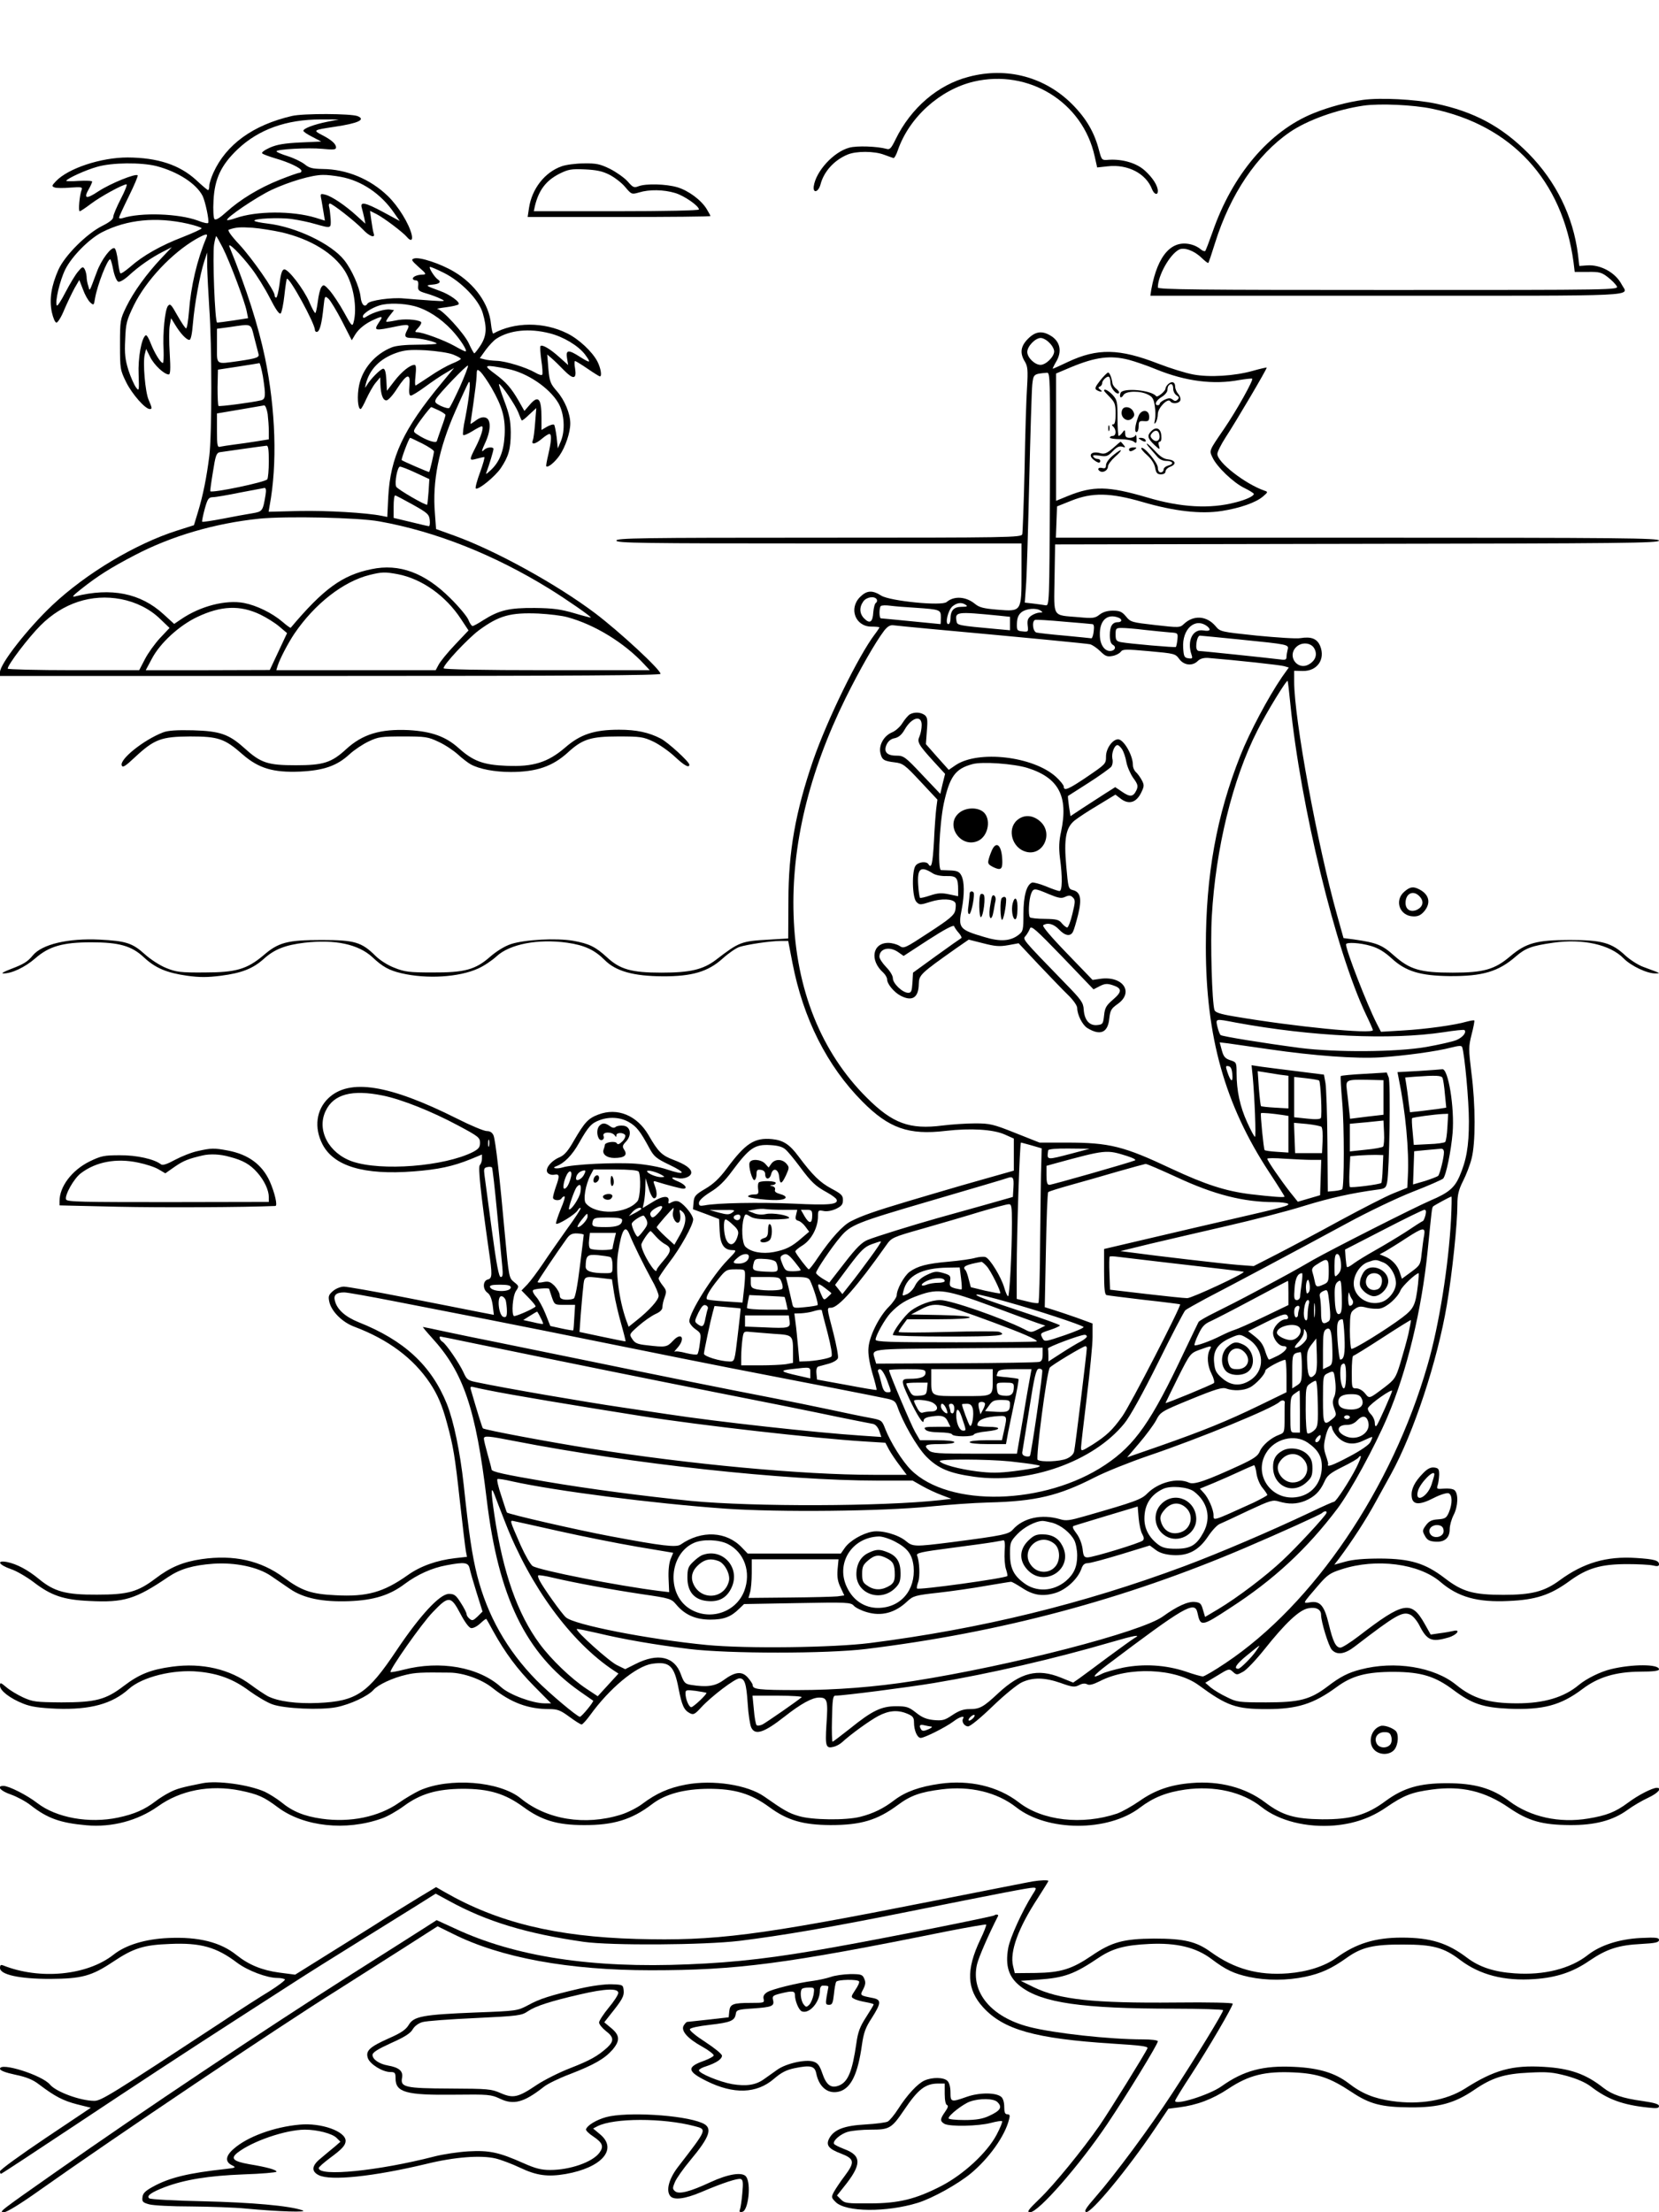 <?xml version="1.0" standalone="no"?>
<!DOCTYPE svg PUBLIC "-//W3C//DTD SVG 20010904//EN"
 "http://www.w3.org/TR/2001/REC-SVG-20010904/DTD/svg10.dtd">
<svg version="1.0" xmlns="http://www.w3.org/2000/svg"
 width="864pt" height="1152pt" viewBox="0 0 864 1152"
 preserveAspectRatio="xMidYMid meet">

<g transform="translate(0,1152) scale(0.1,-0.1)"
fill="#000000" stroke="none">
<path d="M5045 11120 c-160 -41 -301 -162 -381 -326 -23 -47 -30 -55 -48 -49
-48 13 -153 17 -193 6 -82 -22 -174 -123 -185 -201 -5 -39 24 -31 35 9 17 67
71 127 141 156 45 19 139 19 191 -1 22 -8 44 -16 48 -17 5 -1 15 17 23 41 59
171 219 315 395 357 286 67 568 -106 630 -389 l13 -58 55 6 c105 12 200 -38
231 -120 11 -27 30 -32 30 -9 0 28 -27 70 -68 107 -43 39 -115 60 -186 56 -38
-3 -38 -3 -52 48 -24 94 -66 166 -139 240 -142 143 -341 197 -540 144z"/>
<path d="M7100 11000 c-85 -12 -179 -37 -260 -70 -230 -93 -422 -320 -525
-618 -18 -51 -35 -95 -38 -99 -4 -3 -15 1 -24 9 -10 9 -29 19 -43 23 -105 32
-181 -51 -214 -232 l-5 -33 1234 0 c1357 0 1254 -5 1221 58 -32 62 -110 105
-180 100 l-41 -3 -7 60 c-25 198 -114 380 -258 526 -140 141 -284 218 -485
260 -107 22 -285 31 -375 19z m357 -46 c416 -86 680 -372 738 -800 l6 -50 68
0 c59 1 72 -2 104 -27 20 -15 41 -37 47 -47 11 -20 -1 -20 -1190 -20 -987 0
-1200 2 -1200 13 0 61 61 171 110 197 26 14 79 -5 117 -42 18 -17 34 -30 36
-27 2 2 18 49 35 104 79 253 217 458 388 576 93 64 248 119 386 139 85 12 258
4 355 -16z"/>
<path d="M1520 10916 c-202 -47 -342 -148 -409 -296 -11 -25 -21 -55 -21 -67
0 -13 -3 -23 -6 -23 -4 0 -32 24 -63 53 -87 79 -200 116 -356 117 -140 0 -311
-57 -374 -124 -22 -23 -22 -26 -7 -32 10 -4 47 -4 82 -1 58 4 65 3 59 -12 -11
-28 -18 -111 -10 -111 5 0 31 18 59 39 49 37 165 101 185 101 5 0 -8 -34 -30
-76 -21 -41 -39 -83 -39 -93 0 -13 -19 -28 -57 -47 -82 -41 -196 -155 -229
-229 -37 -84 -48 -154 -34 -221 7 -31 17 -54 24 -54 7 0 26 30 41 68 16 37 40
87 53 111 l25 43 19 -49 c10 -28 27 -58 38 -68 18 -16 19 -16 25 22 12 69 64
203 79 203 3 0 10 -25 16 -56 6 -30 18 -58 26 -61 8 -3 32 11 57 34 51 47 116
92 177 123 l45 23 -56 -59 c-76 -81 -143 -173 -182 -253 -31 -64 -32 -70 -32
-196 0 -127 1 -132 33 -197 30 -60 98 -138 122 -138 13 0 13 4 -6 48 -18 41
-31 195 -20 237 l7 28 21 -42 c20 -41 73 -91 97 -91 8 0 10 28 5 108 -4 60 -4
126 0 147 l7 38 21 -34 c27 -45 59 -79 74 -79 8 0 14 28 19 88 8 96 36 252 59
322 l15 45 0 -75 c1 -41 6 -138 11 -215 14 -189 14 -659 0 -770 -14 -111 -32
-202 -59 -291 l-21 -69 -88 -28 c-217 -69 -475 -224 -650 -389 -127 -120 -272
-305 -272 -348 l0 -20 1720 0 c1282 0 1720 3 1720 11 0 22 -214 220 -341 316
-199 150 -516 325 -731 403 l-97 35 -6 82 c-14 166 20 336 106 531 32 73 64
141 69 150 14 22 5 -72 -17 -185 -10 -45 -14 -85 -11 -88 3 -4 24 5 47 19 22
14 45 26 50 26 13 0 -3 -53 -34 -113 -32 -63 -32 -67 7 -56 18 5 36 9 40 9 4
0 -6 -36 -22 -80 -16 -43 -26 -81 -22 -84 14 -8 100 62 130 106 41 61 52 100
52 187 -1 61 -7 93 -34 164 -18 48 -30 87 -27 87 11 0 85 -109 100 -147 8 -21
16 -40 18 -42 2 -3 20 11 39 30 l37 34 -6 -75 c-3 -41 -8 -83 -12 -92 -10 -26
12 -22 47 7 16 14 34 25 39 25 13 0 11 -35 -5 -105 -8 -33 -13 -61 -11 -63 8
-9 44 20 69 56 31 45 56 120 56 167 0 51 -29 121 -69 167 -34 39 -39 50 -45
117 l-6 75 22 -19 c13 -11 42 -39 65 -63 49 -50 67 -47 58 9 -4 21 -4 39 0 39
3 0 33 -18 65 -40 32 -22 61 -40 64 -40 12 0 5 43 -13 78 -27 51 -96 116 -157
146 -122 61 -275 60 -385 -1 -3 -2 -9 21 -12 50 -10 104 -84 208 -192 272 -70
42 -180 78 -208 69 -17 -5 -15 -10 24 -45 38 -33 41 -38 22 -39 -28 0 -53 -10
-53 -21 0 -5 7 -9 15 -9 11 0 15 -8 13 -27 -3 -25 2 -29 42 -41 25 -7 59 -20
75 -28 28 -13 25 -14 -50 -9 -44 3 -108 8 -143 11 -63 6 -177 -10 -188 -27
-14 -23 -32 -6 -36 35 -6 52 -46 142 -85 191 -68 86 -253 174 -401 191 -34 4
-64 10 -67 14 -8 12 131 19 197 9 35 -5 88 -16 118 -25 86 -24 84 -25 82 26
-2 25 -5 53 -8 63 -3 9 -1 17 4 17 13 0 132 -93 171 -134 34 -37 68 -49 57
-21 -3 8 -8 38 -12 66 l-7 51 34 -17 c39 -20 138 -95 158 -119 20 -24 32 -19
25 12 -13 56 -70 149 -124 201 -92 89 -215 140 -340 141 -53 1 -70 5 -94 25
-17 13 -56 32 -88 42 -32 10 -58 21 -58 25 0 11 165 20 239 13 59 -6 71 -4 71
7 0 19 -24 40 -75 66 -46 24 -43 25 69 42 121 18 162 37 119 55 -33 14 -285
15 -343 1z m185 -30 c-70 -14 -125 -35 -125 -47 0 -5 21 -19 47 -32 l46 -24
-110 -5 c-82 -4 -122 -11 -158 -27 -28 -13 -45 -25 -39 -30 5 -5 36 -16 69
-26 70 -20 135 -51 135 -65 0 -6 -5 -10 -11 -10 -6 0 -52 -16 -102 -36 -108
-43 -206 -103 -278 -168 -34 -31 -55 -44 -62 -37 -5 5 -8 47 -5 98 6 112 39
183 126 266 109 103 253 155 432 155 l95 0 -60 -12z m-890 -231 c111 -29 207
-91 240 -155 14 -28 36 -131 29 -141 -2 -4 -26 1 -53 12 -99 37 -297 44 -393
13 -10 -3 -18 -2 -18 3 0 4 23 54 51 111 28 57 49 106 46 109 -11 11 -141 -42
-204 -83 -66 -44 -80 -39 -48 16 8 14 14 29 15 34 0 5 -31 6 -70 4 -38 -3 -68
-2 -65 1 8 13 102 56 160 72 77 23 231 24 310 4z m960 -56 c108 -20 209 -88
277 -187 l30 -43 -85 46 c-95 51 -123 57 -113 23 4 -13 9 -36 13 -53 l6 -30
-44 40 c-60 55 -130 102 -164 111 -27 7 -28 6 -21 -27 3 -19 9 -51 12 -71 l6
-37 -48 15 c-123 37 -308 36 -417 -2 -22 -8 -42 -12 -44 -10 -10 10 154 121
233 158 91 42 208 77 265 77 19 1 62 -4 94 -10z m-797 -244 c39 -9 72 -20 72
-24 0 -4 -44 -24 -97 -45 -115 -44 -210 -98 -274 -155 -26 -22 -49 -38 -52
-34 -4 3 -9 32 -13 65 -4 32 -11 61 -17 65 -17 10 -70 -60 -93 -124 -41 -109
-36 -101 -44 -73 -5 14 -9 36 -9 50 -1 14 -6 32 -11 40 -8 13 -14 10 -34 -15
-14 -16 -43 -65 -65 -107 -22 -43 -42 -74 -45 -69 -11 17 15 129 44 188 34 68
124 159 192 194 130 66 282 81 446 44z m490 -45 c151 -36 269 -108 328 -201
45 -72 66 -194 45 -269 -6 -22 -11 -17 -49 53 -23 42 -57 93 -74 113 -29 32
-33 34 -44 19 -7 -9 -15 -43 -19 -76 -4 -32 -10 -59 -13 -59 -4 0 -18 26 -31
57 -30 69 -111 174 -131 170 -11 -1 -18 -23 -24 -75 -5 -39 -13 -72 -18 -72
-4 0 -8 6 -8 13 0 24 -117 192 -184 264 -44 47 -63 75 -54 77 37 13 59 14 123
10 39 -3 107 -14 153 -24z m-393 -27 c-49 -117 -81 -253 -91 -387 -4 -47 -10
-86 -15 -86 -4 0 -24 30 -45 67 -33 59 -38 64 -50 49 -15 -22 -27 -138 -22
-229 1 -37 0 -67 -4 -67 -12 0 -44 53 -63 102 -10 26 -21 45 -26 42 -22 -13
-41 -118 -37 -205 3 -85 2 -88 -14 -66 -9 12 -27 52 -39 89 -17 55 -21 85 -17
160 3 85 8 101 45 178 64 130 198 272 324 345 52 29 64 31 54 8z m85 -53 c37
-73 116 -283 125 -332 l7 -35 -77 -12 c-41 -6 -80 -11 -84 -11 -12 0 -25 355
-16 408 4 23 9 42 11 42 2 0 17 -27 34 -60z m150 -108 c27 -35 70 -104 95
-153 31 -61 50 -88 57 -81 5 5 14 47 19 93 5 46 11 85 13 87 12 12 146 -232
146 -266 0 -7 6 -12 12 -10 14 5 24 44 33 131 6 57 7 58 26 41 10 -9 42 -62
70 -116 l51 -100 18 30 c19 31 56 60 103 80 39 17 42 15 23 -13 -32 -49 -29
-49 92 -24 60 12 68 9 53 -19 -18 -34 -13 -42 25 -42 38 0 122 -19 128 -29 2
-3 -42 -6 -98 -6 -64 0 -114 -5 -136 -14 -87 -35 -152 -111 -170 -198 -11 -53
-7 -123 8 -123 4 0 17 24 30 53 13 28 34 66 47 82 l25 30 1 -35 c2 -54 13 -85
31 -85 10 0 35 28 57 63 51 78 70 81 63 12 -3 -35 -1 -50 8 -50 6 0 39 20 73
45 34 25 82 58 107 72 l45 27 -66 -80 c-199 -240 -266 -385 -277 -592 l-5
-104 -30 6 c-79 16 -286 28 -429 25 l-159 -4 5 30 c41 218 32 501 -24 773 -35
166 -94 353 -185 577 -12 31 59 -39 115 -113z m1002 -23 c90 -45 182 -140 202
-209 23 -78 20 -119 -11 -168 -15 -23 -30 -42 -33 -42 -3 1 -16 24 -29 53 -24
51 -138 176 -163 178 -7 1 13 5 45 9 32 4 61 11 65 15 11 11 -46 52 -97 70
-76 28 -78 29 -38 33 36 3 47 14 27 27 -17 11 -51 65 -40 65 6 0 38 -14 72
-31z m-154 -173 c67 -18 137 -63 195 -125 43 -46 85 -111 71 -111 -4 0 -30 13
-58 29 -54 30 -165 71 -193 71 -14 0 -13 4 6 24 12 13 18 26 13 30 -21 13 -90
17 -132 7 -24 -5 -46 -8 -48 -6 -3 2 6 17 18 32 l22 28 -21 3 c-25 4 -86 -14
-118 -34 -18 -12 -23 -12 -23 -1 0 14 47 45 88 57 43 13 122 11 180 -4z m-834
-163 c10 -38 20 -76 22 -85 6 -19 -7 -24 -101 -38 -124 -17 -115 -23 -115 79
l0 89 68 9 c116 17 107 21 126 -54z m1540 21 c71 -18 147 -64 182 -109 34 -46
30 -48 -23 -15 -63 41 -77 39 -70 -5 l6 -36 -47 42 c-48 43 -88 66 -97 57 -3
-3 -1 -36 4 -73 6 -38 8 -72 5 -76 -2 -5 -19 0 -37 11 -47 27 -154 60 -201 61
-23 1 -51 4 -64 8 l-23 6 30 42 c17 23 42 50 56 59 69 45 171 56 279 28z
m-505 -110 c23 -9 41 -19 41 -23 0 -3 -21 -15 -47 -25 -26 -11 -76 -39 -112
-64 -36 -24 -70 -46 -75 -49 -5 -4 -6 17 -2 50 4 39 3 57 -5 57 -23 0 -66 -34
-104 -83 l-40 -52 -3 58 c-2 37 -7 57 -16 57 -13 0 -66 -53 -85 -85 -11 -18
-11 -18 -6 5 19 76 73 132 158 162 43 15 70 18 154 14 59 -4 119 -13 142 -22z
m-990 -113 c16 -103 15 -120 -11 -126 -46 -11 -213 -33 -220 -29 -3 2 -5 46
-5 97 l2 92 105 16 c58 9 108 17 111 18 3 0 11 -30 18 -68z m1026 -56 c-27
-58 -51 -108 -56 -110 -4 -3 -23 2 -43 11 -30 15 -34 20 -25 37 14 26 161 179
166 173 3 -3 -16 -52 -42 -111z m249 94 c101 -20 217 -98 264 -178 31 -54 37
-143 12 -201 l-15 -35 -6 58 c-4 32 -10 61 -13 65 -4 4 -21 -1 -37 -10 l-29
-17 0 64 c0 102 -17 120 -63 65 l-26 -30 -30 53 c-39 67 -65 97 -123 140 -65
48 -59 50 66 26z m-84 -99 c57 -99 73 -159 68 -249 -5 -84 -28 -139 -74 -181
-24 -22 -26 -22 -19 -5 12 32 35 107 35 117 0 12 -34 10 -48 -4 -17 -17 -15
-7 8 43 27 61 27 116 -1 124 -14 5 -31 0 -50 -14 -16 -12 -29 -20 -29 -18 0 2
7 49 15 104 8 55 16 119 17 142 1 40 2 41 21 24 10 -10 36 -47 57 -83z m-1166
-136 c3 -26 6 -66 6 -89 l0 -43 -62 -10 c-35 -6 -88 -13 -118 -17 -30 -4 -63
-9 -72 -11 -16 -5 -18 4 -18 84 l0 89 118 20 c64 11 122 21 128 22 6 0 14 -20
18 -45z m891 19 c19 -9 35 -20 35 -24 0 -5 -9 -34 -21 -66 -11 -32 -22 -63
-24 -70 -4 -13 -56 4 -101 34 -22 14 -23 16 -7 41 22 35 74 102 79 102 2 0 19
-8 39 -17z m-85 -173 c33 -17 60 -35 60 -41 0 -11 -21 -102 -25 -107 -2 -2
-136 56 -143 62 -4 4 38 116 44 116 3 0 31 -14 64 -30z m-800 -92 c0 -46 -4
-88 -8 -94 -10 -15 -288 -73 -297 -62 -1 2 5 47 14 101 13 84 18 98 35 102 20
3 216 31 244 34 9 1 12 -21 12 -81z m765 -60 l71 -33 -4 -65 c-3 -36 -6 -66
-7 -68 -6 -7 -157 81 -162 94 -9 23 7 104 20 104 7 0 44 -14 82 -32z m-782
-115 c-14 -85 -16 -87 -69 -96 -27 -4 -96 -17 -153 -28 -57 -11 -105 -18 -108
-16 -2 3 4 32 13 66 15 54 20 61 43 62 14 0 78 11 141 24 63 12 120 23 127 24
8 1 10 -11 6 -36z m767 -51 c77 -43 85 -51 88 -80 2 -17 0 -32 -4 -32 -5 0
-48 10 -96 22 l-88 21 0 59 c0 32 3 58 8 58 4 0 45 -22 92 -48z m-175 -87
c296 -53 599 -174 886 -351 92 -57 220 -146 216 -150 -1 -1 -40 9 -87 23 -69
20 -108 26 -205 27 -133 1 -185 -11 -269 -64 -26 -17 -50 -30 -55 -30 -5 0
-15 15 -22 33 -7 17 -49 68 -94 112 -132 132 -266 182 -411 151 -152 -31 -250
-103 -420 -305 -2 -2 -21 12 -43 31 -54 46 -134 85 -200 98 -95 18 -227 -16
-327 -84 l-37 -25 -56 51 c-119 109 -272 140 -461 92 -18 -5 -9 6 32 38 87 69
155 112 280 177 191 100 417 166 648 190 141 14 516 6 625 -14z m96 -275 c126
-24 251 -113 330 -234 l39 -59 -71 -75 c-39 -41 -77 -88 -85 -104 l-15 -28
-415 0 -415 0 7 23 c11 35 54 118 87 167 106 156 255 272 392 306 64 16 81 16
146 4z m-1441 -130 c78 -15 151 -51 205 -104 l48 -46 -49 -52 c-27 -29 -63
-79 -79 -110 l-30 -58 -342 0 c-189 0 -343 4 -343 8 0 20 108 162 171 225 117
117 266 166 419 137z m725 -80 c33 -16 78 -44 100 -63 l40 -34 -45 -96 -45
-96 -323 -1 -323 0 32 60 c43 82 143 173 236 217 124 59 223 63 328 13z m1600
-14 c141 -38 296 -133 399 -244 l30 -32 -537 0 c-342 0 -537 4 -537 10 0 20
125 153 183 197 106 78 165 94 312 88 55 -3 123 -11 150 -19z"/>
<path d="M2925 10654 c-88 -31 -155 -117 -170 -217 l-7 -47 476 0 c262 0 476
2 476 5 0 2 -9 19 -20 37 -28 46 -95 96 -153 113 -58 17 -163 20 -202 5 -23
-9 -29 -6 -56 25 -17 19 -58 48 -91 65 -53 26 -72 30 -137 29 -42 0 -94 -7
-116 -15z m249 -44 c27 -14 64 -42 82 -64 33 -39 34 -39 73 -28 52 16 127 15
187 -3 47 -14 124 -67 124 -86 0 -5 -173 -9 -430 -9 l-430 0 6 28 c20 82 58
132 127 167 46 23 62 26 132 23 61 -3 92 -9 129 -28z"/>
<path d="M5354 9756 c-39 -39 -44 -75 -16 -120 14 -24 16 -44 11 -130 -4 -55
-10 -247 -13 -426 -4 -179 -10 -333 -12 -342 -5 -17 -64 -18 -1060 -18 -930 0
-1054 -2 -1054 -15 0 -13 124 -15 1055 -15 l1055 0 0 -153 c0 -203 1 -202
-124 -192 -74 6 -96 12 -118 30 -47 39 -109 43 -148 10 -25 -22 -294 5 -340
33 -47 30 -76 28 -111 -7 -60 -60 -24 -154 59 -154 23 0 42 -2 42 -4 0 -2 -11
-19 -24 -36 -87 -115 -247 -443 -321 -656 -92 -268 -129 -475 -129 -732 l-1
-196 -100 -6 c-145 -8 -155 -12 -276 -105 -67 -51 -134 -67 -284 -67 -157 0
-216 17 -284 80 -60 55 -93 71 -176 86 -87 15 -253 6 -323 -17 -32 -10 -74
-36 -108 -65 -78 -69 -134 -84 -304 -83 -117 0 -143 3 -195 24 -35 13 -77 40
-100 63 -72 71 -108 82 -280 82 -177 0 -225 -12 -303 -80 -86 -72 -142 -89
-307 -89 -124 -1 -147 2 -199 23 -33 13 -82 45 -112 72 -64 58 -98 69 -235 76
-164 8 -300 -24 -348 -82 -27 -33 -48 -46 -114 -71 -34 -13 -53 -23 -41 -23
43 -2 114 32 167 78 72 63 143 84 292 84 144 0 210 -18 274 -78 60 -56 119
-81 225 -96 65 -9 106 -9 177 0 108 14 166 37 222 87 56 51 113 73 214 85 158
18 279 -8 352 -75 53 -50 87 -69 151 -84 132 -31 300 -21 399 24 30 13 73 42
97 64 69 64 216 92 367 71 91 -13 143 -37 197 -91 58 -58 150 -83 300 -84 154
-1 238 24 314 93 30 27 69 54 87 60 42 13 161 31 214 31 l40 0 22 -114 c56
-290 180 -537 365 -723 137 -138 240 -175 433 -152 129 15 248 8 308 -19 l47
-21 0 -84 0 -83 -152 -43 c-84 -24 -173 -49 -198 -57 -25 -7 -115 -34 -200
-59 -174 -52 -243 -76 -299 -105 -42 -21 -104 -90 -170 -187 -23 -35 -45 -63
-49 -63 -6 1 -62 73 -70 92 -2 4 15 19 38 33 46 29 80 93 80 151 0 32 2 33 29
28 17 -4 43 1 65 11 29 14 36 23 36 46 0 24 -8 32 -61 60 -59 32 -97 69 -171
168 -46 62 -79 83 -136 89 -93 9 -139 -21 -237 -153 -38 -51 -70 -81 -111
-105 -53 -31 -59 -39 -62 -71 l-3 -36 68 -25 68 -26 3 -63 c3 -70 23 -99 68
-99 22 0 19 -5 -27 -52 -78 -80 -199 -273 -199 -318 0 -10 14 -29 31 -41 30
-21 31 -24 24 -73 -3 -28 -9 -54 -13 -58 -4 -4 -31 -1 -59 6 -29 8 -55 11 -60
7 -4 -3 2 6 15 20 43 49 22 85 -22 38 -33 -35 -38 -36 -139 -24 -47 5 -61 11
-74 32 -17 25 -16 26 33 69 27 24 66 51 87 61 25 11 37 23 37 37 0 11 5 34 12
52 10 28 9 35 -10 59 -12 15 -22 32 -22 38 0 5 25 42 54 81 60 77 126 197 126
226 0 21 -43 75 -71 91 -13 7 -25 6 -40 -1 -17 -10 -20 -9 -17 6 5 30 -31 28
-84 -6 l-51 -31 7 32 c3 17 7 52 7 78 l1 46 16 -52 c8 -30 21 -53 28 -53 17 0
18 28 4 66 -9 23 -8 26 7 21 54 -17 130 -37 141 -37 25 0 11 21 -23 36 -43 17
-46 28 -6 19 33 -7 71 8 71 29 0 21 -31 43 -92 66 -61 23 -80 41 -131 130 -60
102 -162 144 -261 106 -53 -20 -71 -40 -126 -134 -31 -55 -50 -77 -75 -88 -46
-19 -79 -62 -63 -81 6 -8 22 -13 35 -10 27 5 29 -5 8 -63 -8 -23 -15 -49 -15
-56 0 -16 36 -19 45 -4 3 6 10 10 15 10 5 0 -4 -30 -20 -67 -15 -37 -26 -71
-24 -75 6 -10 102 49 113 70 5 9 12 14 15 11 3 -2 -29 -52 -71 -109 -41 -58
-98 -139 -125 -180 -28 -41 -64 -90 -81 -108 l-31 -32 39 -40 c21 -22 37 -41
34 -44 -15 -14 -108 -54 -113 -49 -13 13 -6 104 11 130 17 25 16 26 -10 47
-26 21 -27 25 -47 241 -27 300 -49 496 -60 523 -7 15 -18 22 -35 22 -14 0 -84
29 -155 65 -355 178 -561 210 -670 106 -63 -60 -75 -153 -31 -239 59 -115 216
-162 475 -142 129 10 204 26 298 64 l58 24 0 -22 c0 -12 -5 -27 -11 -33 -10
-10 4 -143 46 -439 20 -135 19 -151 -5 -157 -26 -7 -27 -51 -1 -69 13 -9 22
-31 27 -65 l6 -50 -88 17 c-49 10 -218 43 -376 74 -158 31 -301 56 -317 56
-17 0 -42 -10 -57 -23 -23 -20 -25 -28 -19 -56 11 -50 68 -107 131 -130 175
-66 306 -163 393 -293 40 -60 64 -116 89 -209 33 -122 41 -169 67 -406 14
-126 28 -242 31 -259 l6 -31 -62 -7 c-95 -11 -180 -41 -246 -88 -127 -90 -213
-114 -377 -105 -126 6 -176 23 -269 92 -120 89 -260 120 -428 96 -96 -14 -163
-42 -239 -100 -94 -71 -144 -85 -306 -85 -163 -1 -223 16 -303 82 -57 47 -115
78 -166 88 -57 10 -42 -15 21 -37 28 -9 81 -40 117 -67 92 -71 157 -93 292
-99 180 -9 239 9 410 125 63 42 128 61 234 69 115 8 234 -17 302 -64 26 -18
70 -48 98 -67 71 -49 170 -69 308 -64 129 5 212 31 290 90 66 49 141 83 217
97 95 18 114 15 121 -17 3 -15 19 -71 36 -125 l31 -99 -26 -26 c-22 -21 -28
-23 -41 -12 -9 7 -16 18 -16 24 0 7 -13 33 -30 59 -25 40 -34 47 -62 47 -47 0
-150 -111 -272 -293 -151 -226 -209 -266 -409 -275 -112 -5 -208 8 -262 35
-16 9 -56 35 -88 59 -110 82 -254 116 -410 95 -111 -15 -172 -39 -253 -101
-93 -71 -146 -85 -324 -85 -134 1 -149 3 -200 26 -30 14 -70 38 -87 53 -31 26
-33 26 -33 7 0 -25 53 -66 122 -93 40 -16 83 -22 173 -26 176 -6 289 25 376
103 70 63 233 103 363 90 104 -10 182 -39 264 -100 40 -29 94 -61 120 -70 63
-23 252 -31 334 -15 71 14 164 57 193 90 24 27 100 63 171 79 47 11 76 13 226
11 72 -1 167 -35 223 -80 97 -77 186 -110 296 -110 42 0 58 -6 104 -40 30 -22
58 -40 64 -40 5 0 25 22 44 48 101 140 239 255 323 268 91 13 115 -9 138 -129
17 -88 28 -112 58 -128 19 -10 26 -7 59 29 52 57 177 152 200 152 27 0 36 -25
43 -132 3 -54 12 -109 18 -123 20 -44 67 -28 174 56 84 66 143 99 180 99 43 0
47 -14 38 -141 -7 -114 -3 -126 39 -115 12 3 31 13 42 23 48 44 144 113 189
137 55 29 101 33 151 12 29 -12 35 -20 35 -45 0 -42 17 -81 35 -81 20 0 131
56 171 86 31 24 60 32 50 15 -10 -16 6 -41 26 -41 11 0 65 44 129 106 60 58
129 114 152 124 57 26 118 25 201 -4 61 -22 73 -23 96 -11 17 9 31 10 42 4 11
-6 31 -1 65 16 149 78 394 68 515 -20 149 -109 194 -125 356 -125 158 0 243
27 362 114 81 60 156 80 300 80 142 -1 214 -23 310 -95 95 -71 153 -91 288
-97 178 -7 270 17 384 103 82 62 173 89 300 90 69 0 98 4 98 12 0 28 -139 28
-250 1 -55 -13 -127 -49 -166 -81 -78 -66 -183 -97 -324 -97 -146 0 -229 25
-316 96 -115 94 -321 127 -499 80 -63 -16 -106 -38 -171 -88 -91 -69 -147 -83
-319 -83 -142 0 -153 1 -205 27 -30 14 -68 37 -84 50 l-29 25 62 37 c60 37 63
38 82 20 19 -17 21 -17 52 0 18 9 68 62 112 117 109 137 182 206 229 214 40 8
66 -6 66 -34 0 -36 39 -163 56 -182 27 -29 67 -24 121 18 212 163 247 183 287
165 14 -6 35 -31 47 -54 41 -81 64 -91 153 -65 44 13 66 44 25 34 -13 -3 -45
-9 -71 -12 l-47 -7 -32 57 c-69 122 -109 115 -343 -65 -43 -33 -86 -60 -95
-60 -24 0 -39 31 -61 123 -23 96 -45 122 -98 113 -39 -6 -41 -10 45 90 46 53
60 63 120 82 180 59 403 30 515 -66 92 -79 193 -107 355 -99 141 6 216 31 313
101 95 70 166 91 305 91 55 0 115 -3 133 -7 24 -6 32 -4 32 6 0 20 -25 27
-120 33 -153 10 -273 -25 -397 -116 -80 -59 -146 -76 -293 -76 -157 0 -214 16
-306 87 -102 78 -179 101 -334 102 -87 0 -143 -5 -183 -16 l-58 -16 24 31 c68
91 141 203 192 297 32 58 68 123 80 145 118 215 241 589 290 879 28 164 55
423 55 523 0 50 6 76 29 122 16 31 37 85 45 118 21 81 21 278 -1 447 -15 124
-15 135 1 199 10 38 16 70 14 73 -2 2 -20 -1 -39 -6 -61 -18 -211 -39 -331
-46 l-116 -7 -22 43 c-51 100 -160 381 -160 412 0 13 73 9 130 -8 38 -11 71
-31 108 -65 74 -68 149 -90 302 -92 171 -1 253 23 344 102 51 44 83 56 196 72
153 22 295 -10 365 -81 39 -40 125 -81 168 -79 21 0 21 1 2 9 -11 4 -41 15
-67 25 -25 9 -68 36 -94 60 -71 66 -121 80 -289 80 -172 0 -227 -15 -310 -85
-81 -69 -139 -85 -300 -85 -169 0 -222 16 -305 89 -62 56 -91 67 -209 84 l-54
7 -33 118 c-103 366 -224 1024 -224 1217 l0 57 44 -1 c76 -2 120 61 91 131
-16 37 -46 49 -102 40 -20 -4 -122 3 -227 13 -189 20 -191 20 -216 50 -46 54
-114 58 -164 11 -21 -20 -25 -20 -149 -6 -122 14 -129 15 -153 45 -21 25 -33
30 -69 30 -28 0 -51 -7 -69 -21 -23 -18 -34 -20 -108 -13 -140 12 -129 -6
-126 201 l3 178 1573 3 c1388 2 1572 4 1572 17 0 13 -183 15 -1570 15 l-1571
0 3 81 3 82 75 30 c108 43 201 42 370 -7 164 -48 303 -64 412 -47 96 15 179
44 216 76 26 22 26 24 7 30 -100 35 -245 147 -245 191 0 11 19 49 42 85 54 82
219 362 215 365 -1 1 -34 -6 -72 -17 -96 -27 -226 -35 -311 -19 -38 7 -119 32
-181 56 -203 79 -317 82 -472 9 -40 -19 -75 -35 -78 -35 -2 0 5 15 16 34 34
55 23 109 -29 139 -44 26 -78 21 -116 -17z m111 -21 c14 -13 25 -33 25 -45 0
-28 -43 -70 -71 -70 -30 0 -69 38 -69 67 0 30 42 73 70 73 12 0 32 -11 45 -25z
m415 -89 c30 -8 95 -30 143 -50 153 -62 297 -80 431 -55 31 5 62 9 67 7 10 -3
-81 -166 -146 -261 -80 -117 -78 -112 -60 -150 23 -49 108 -130 165 -158 27
-13 49 -27 50 -31 0 -11 -39 -30 -95 -44 -132 -35 -285 -27 -462 26 -202 59
-279 61 -412 7 l-61 -25 0 332 0 331 78 33 c128 53 205 63 302 38z m-412 -673
c-3 -602 -3 -608 -23 -605 -11 2 -40 6 -64 9 l-44 5 6 82 c4 44 11 288 17 541
6 253 13 483 16 512 6 55 7 56 77 62 16 1 17 -32 15 -606z m-902 -574 c3 -6 2
-14 -4 -18 -6 -3 -12 -26 -14 -50 -3 -51 -18 -61 -47 -32 -25 25 -27 58 -5 89
16 23 58 30 70 11z m464 -29 c11 -7 6 -10 -22 -10 -41 0 -58 -19 -58 -64 0
-14 -5 -26 -11 -26 -19 0 -2 73 22 93 24 19 47 22 69 7z m-260 -15 c128 -9
130 -10 130 -51 0 -19 -1 -34 -2 -34 -2 0 -70 7 -153 15 -82 8 -153 15 -157
15 -10 0 -10 54 -1 64 5 4 26 5 48 2 22 -3 83 -8 135 -11z m650 -15 c12 -8 11
-10 -5 -10 -11 0 -31 -7 -44 -16 -18 -13 -22 -24 -19 -51 4 -33 3 -34 -26 -31
-29 3 -31 5 -30 42 1 28 8 45 24 58 24 19 76 24 100 8z m-217 -26 l57 -6 0
-35 0 -35 -77 7 c-187 17 -198 19 -201 38 -10 52 -2 53 221 31z m621 -10 c22
-8 20 -24 -2 -24 -29 0 -42 -21 -42 -67 0 -29 5 -45 16 -51 20 -11 10 -32 -15
-32 -30 0 -53 35 -53 84 -2 75 38 112 96 90z m-136 -34 c9 0 11 -12 8 -37 -2
-21 -8 -37 -12 -37 -5 1 -67 7 -139 14 -71 6 -138 14 -147 16 -20 6 -25 60 -7
66 6 2 73 -2 148 -9 75 -6 142 -12 149 -13z m600 -12 c21 -18 13 -27 -21 -21
-55 9 -86 -53 -62 -125 7 -21 5 -23 -16 -20 -21 3 -24 9 -27 53 -7 100 63 162
126 113z m-1443 -13 c537 -49 813 -76 832 -80 12 -3 35 -19 53 -36 26 -26 36
-30 63 -25 18 3 37 13 44 22 10 14 26 14 148 3 132 -12 136 -13 156 -40 24
-34 69 -39 97 -11 12 12 30 17 53 16 147 -12 378 -37 397 -43 l24 -7 -35 -49
c-73 -107 -169 -288 -217 -409 -124 -312 -180 -622 -180 -997 0 -468 99 -821
329 -1172 45 -68 81 -126 81 -128 0 -6 -63 -1 -175 12 -132 16 -238 51 -414
133 -248 117 -322 136 -545 136 l-142 0 -126 50 c-115 46 -133 50 -209 50 -45
0 -122 -5 -170 -11 -171 -22 -260 10 -395 145 -237 236 -369 564 -381 951 -12
360 79 740 271 1130 74 149 154 289 200 350 18 23 32 31 48 29 13 -2 100 -10
193 -19z m1115 -5 c47 -5 105 -11 130 -13 45 -3 45 -3 42 -37 -2 -19 -6 -37
-8 -39 -4 -4 -243 17 -286 25 -24 5 -28 10 -28 40 0 32 2 34 33 34 17 0 70 -4
117 -10z m495 -50 c257 -26 258 -26 251 -53 -3 -12 -6 -30 -6 -39 0 -13 -7
-16 -32 -12 -56 7 -407 44 -423 44 -9 0 -15 9 -15 24 0 29 9 56 19 56 4 0 96
-9 206 -20z m391 -49 c16 -31 4 -62 -30 -81 -58 -33 -114 42 -66 90 29 29 80
24 96 -9z m-126 -286 c53 -531 236 -1285 394 -1618 20 -41 36 -78 36 -81 0
-23 -412 18 -722 71 -73 12 -99 21 -103 33 -13 40 -22 353 -14 488 20 353 108
714 237 967 48 96 155 270 158 259 2 -5 8 -58 14 -119z m-284 -1660 c397 -73
805 -92 1083 -50 57 9 105 14 108 11 12 -12 -9 -38 -42 -52 -19 -8 -90 -24
-157 -36 -157 -27 -468 -29 -658 -5 -196 26 -404 60 -413 67 -5 4 -12 24 -17
44 -9 42 -13 42 96 21z m174 -139 c234 -34 452 -50 580 -42 123 8 293 31 368
51 40 10 54 11 57 2 13 -40 35 -279 35 -386 0 -131 -13 -204 -50 -289 -26 -58
-57 -84 -149 -123 -86 -37 -512 -253 -611 -309 -107 -62 -139 -79 -290 -160
-80 -43 -180 -94 -223 -115 -43 -21 -81 -43 -85 -49 -3 -6 -37 -76 -75 -156
-171 -363 -255 -484 -411 -588 -314 -210 -814 -223 -1012 -26 -44 44 -106 142
-134 214 -17 44 -18 45 -81 57 -35 6 -129 26 -209 43 -80 17 -212 44 -295 60
-264 51 -591 117 -945 190 -190 39 -410 84 -490 100 -80 16 -198 40 -263 54
-65 14 -121 26 -124 26 -3 0 18 -25 46 -56 165 -180 229 -369 286 -844 61
-507 203 -800 485 -998 36 -25 67 -47 69 -48 5 -5 -60 -84 -69 -84 -14 0 -162
125 -227 191 -153 156 -255 337 -308 545 -26 103 -43 216 -70 472 -19 172 -52
332 -88 422 -81 200 -223 331 -460 425 -69 28 -112 66 -123 112 -8 29 7 43 49
43 15 0 132 -21 260 -46 127 -25 345 -67 482 -94 138 -27 439 -87 670 -134
231 -47 503 -101 605 -121 409 -79 748 -145 798 -156 47 -9 55 -15 65 -42 29
-85 102 -211 150 -261 62 -63 121 -88 251 -106 285 -40 620 79 781 277 29 35
95 154 176 317 71 144 135 266 142 273 7 6 55 33 107 61 124 64 484 256 735
392 110 60 265 134 345 165 80 31 150 62 156 68 15 16 41 142 49 237 11 131
-23 339 -54 332 -7 -1 -62 -5 -123 -9 l-110 -6 6 -31 c36 -174 55 -377 48
-511 l-3 -60 -72 -29 c-40 -16 -164 -80 -277 -141 -113 -62 -260 -140 -328
-175 l-123 -63 -80 6 c-76 6 -437 48 -559 65 l-55 7 155 38 c85 20 265 62 400
93 135 31 315 77 400 104 140 43 250 67 381 85 43 5 47 9 53 38 12 60 19 521
8 547 l-10 25 -117 -7 c-64 -3 -119 -9 -122 -11 -3 -3 1 -64 7 -135 11 -120
11 -444 0 -455 -3 -3 -21 -7 -40 -9 l-35 -3 -2 260 c-1 143 -6 280 -10 305
l-8 44 -135 17 c-74 9 -159 20 -189 24 l-53 8 6 -59 c10 -107 18 -314 12 -314
-4 0 -22 34 -41 76 -37 81 -55 164 -55 256 0 55 -1 57 -33 67 -27 9 -35 19
-44 52 l-11 41 42 -5 c22 -3 120 -17 216 -31z m-192 -131 c4 -45 -9 -39 -26
13 -10 30 -9 33 6 30 12 -2 18 -15 20 -43z m245 -1 l47 -6 0 -85 0 -85 -69 4
c-39 2 -72 6 -74 8 -2 3 -7 45 -11 94 l-6 88 32 -5 c18 -3 54 -9 81 -13z m850
-18 c3 -8 9 -45 12 -84 l7 -70 -38 -6 c-22 -3 -64 -8 -95 -12 l-56 -6 -7 54
c-3 29 -9 70 -12 90 l-6 37 48 4 c113 8 142 7 147 -7z m-643 -13 c8 -7 16
-184 9 -195 -4 -7 -31 -8 -73 -3 l-66 7 0 105 0 105 63 -7 c34 -4 64 -9 67
-12z m335 -88 l0 -90 -87 -10 -87 -11 -6 56 c-3 30 -8 74 -11 97 -6 50 -2 52
111 50 l80 -2 0 -90z m-5211 10 c98 -20 254 -82 392 -156 105 -56 114 -63 114
-90 0 -23 -7 -32 -37 -48 -149 -75 -478 -101 -629 -49 -122 43 -186 163 -138
263 41 87 137 113 298 80z m4684 -101 l32 -5 0 -96 0 -95 -60 4 c-33 2 -62 6
-64 9 -5 5 -23 188 -19 192 3 4 64 -2 111 -9z m860 -63 c-2 -39 -7 -74 -12
-78 -4 -4 -43 -10 -85 -11 l-78 -4 -6 68 c-4 37 -5 69 -3 71 4 5 118 20 160
22 l28 1 -4 -69z m-4263 26 c40 -23 59 -47 107 -136 24 -44 36 -54 105 -87 90
-43 83 -56 -13 -24 -37 13 -109 26 -161 30 -107 8 -331 -3 -382 -19 -32 -10
-62 -4 -34 6 41 15 83 57 119 122 49 86 64 102 107 118 51 19 108 15 152 -10z
m3928 -128 c-4 -4 -45 -12 -90 -16 l-83 -9 0 72 0 72 88 8 87 9 3 -64 c2 -35
-1 -68 -5 -72z m-321 103 c5 -5 8 -38 6 -73 l-3 -64 -70 0 -70 0 -3 79 -3 79
67 -6 c37 -4 72 -11 76 -15z m-4335 -99 c-3 -10 -5 -4 -5 12 0 17 2 24 5 18 2
-7 2 -21 0 -30z m2827 2 l51 -15 -2 -78 c-2 -42 -4 -222 -6 -399 -1 -177 -5
-325 -9 -328 -3 -3 -30 0 -59 8 l-54 13 0 150 c0 191 16 664 22 664 3 0 28 -7
57 -15z m-1283 -21 c12 -10 45 -50 74 -89 61 -82 81 -101 143 -135 25 -14 47
-30 49 -37 9 -25 -36 -30 -222 -21 -179 8 -402 4 -466 -9 -24 -4 -29 -2 -29
13 0 12 21 32 59 56 42 25 76 58 114 110 90 121 118 140 199 135 39 -2 64 -9
79 -23z m1494 -20 c-138 -36 -133 -37 -126 16 1 6 44 10 109 9 l107 -1 -90
-24z m1935 5 c0 -27 -21 -112 -30 -122 -4 -4 -35 -16 -69 -27 l-62 -18 3 86 3
87 60 6 c33 3 68 6 78 7 11 1 17 -5 17 -19z m-1650 -19 c34 -11 49 -20 40 -23
-32 -13 -431 -127 -445 -127 -11 0 -15 13 -15 50 l0 49 43 12 c268 73 269 73
377 39z m1331 -65 c-1 -38 -5 -72 -7 -75 -8 -8 -159 -27 -164 -21 -3 3 -4 41
-2 83 l4 77 46 4 c26 2 65 3 86 3 l40 -1 -3 -70z m-369 45 l49 0 -3 -92 -3
-92 -58 -17 -58 -17 -41 51 c-49 63 -118 163 -118 173 0 4 41 4 92 0 50 -3
113 -6 140 -6z m-704 -90 c195 -91 348 -130 510 -130 31 0 63 -4 69 -8 14 -9
-19 -18 -302 -83 -93 -21 -279 -65 -412 -96 l-243 -57 0 -118 c0 -86 3 -120
13 -122 6 -2 95 -13 196 -25 101 -11 185 -22 187 -23 7 -8 -261 -528 -301
-583 -52 -73 -82 -101 -157 -149 -56 -34 -58 -35 -58 -13 0 12 14 130 30 262
16 132 30 272 30 312 l0 71 -82 30 c-46 16 -102 35 -125 42 l-42 13 6 296 c3
163 8 299 12 303 3 4 56 20 116 37 61 17 171 48 245 70 74 21 140 39 146 40 6
1 79 -31 162 -69z m-3539 -185 c12 -126 24 -254 27 -282 4 -41 2 -53 -8 -53
-10 0 -22 62 -47 248 -18 136 -35 263 -38 284 -4 30 -2 37 13 40 11 3 22 2 26
-1 3 -3 15 -109 27 -236z m452 197 c-12 -23 -41 -37 -41 -19 0 17 13 33 30 39
21 7 23 3 11 -20z m285 17 c13 -22 9 -135 -6 -154 -56 -68 -217 -74 -269 -11
-15 18 -2 96 24 146 l16 30 114 0 c71 0 116 -4 121 -11z m121 -18 c17 -10 16
-10 -4 -11 -26 0 -73 20 -73 31 0 9 50 -4 77 -20z m-473 -8 c-9 -38 -23 -63
-35 -63 -10 0 -3 42 13 73 14 27 29 20 22 -10z m2304 -55 l-3 -51 -155 -44
c-85 -24 -193 -54 -240 -67 -127 -36 -318 -95 -362 -113 -29 -12 -58 -40 -119
-119 l-80 -103 -34 20 c-19 12 -35 25 -35 31 0 13 83 136 127 187 53 63 84 75
463 186 242 71 389 114 405 120 31 11 36 4 33 -47z m-2255 -25 c-5 -32 -50
-99 -60 -90 -4 5 28 100 40 115 18 22 26 12 20 -25z m4534 -140 c-13 -244 -62
-553 -122 -760 -185 -644 -594 -1247 -1052 -1553 -58 -39 -111 -70 -119 -70
-7 0 -48 11 -90 26 -104 34 -216 41 -324 20 -46 -10 -96 -24 -111 -32 -60 -30
-48 -11 27 46 403 304 456 335 470 273 16 -75 20 -75 171 24 226 146 399 306
559 518 68 91 193 320 259 475 103 241 179 559 210 865 22 221 22 225 29 233
7 6 87 50 95 51 2 1 1 -52 -2 -116z m-4128 31 c-26 -28 -35 -30 -42 -10 -4 9
6 22 26 34 39 23 48 10 16 -24z m1841 -51 c0 -152 -12 -383 -20 -383 -4 0 -13
20 -20 45 -16 55 -75 152 -98 159 -10 3 -33 1 -52 -4 -19 -6 -82 -15 -139 -20
-115 -10 -162 -23 -204 -53 -29 -22 -67 -91 -67 -123 -1 -10 -19 -37 -41 -59
-50 -50 -101 -151 -106 -213 -3 -31 4 -75 20 -132 14 -47 24 -86 22 -88 -1 -2
-72 10 -156 26 l-154 28 -3 32 c-2 20 2 34 10 36 7 2 32 9 55 15 24 7 44 19
47 29 3 9 -8 68 -24 131 -35 134 -35 131 -12 131 39 0 135 110 287 325 28 40
31 42 194 88 91 26 225 65 296 87 72 21 138 39 148 39 15 1 17 -10 17 -96z
m-1930 72 c0 -2 -15 -12 -32 -21 l-33 -17 19 22 c17 19 46 29 46 16z m165 -17
c-7 -29 20 -70 33 -50 5 7 7 25 4 40 -5 24 -4 26 11 13 25 -20 21 -65 -12
-122 l-29 -51 -46 42 c-25 23 -46 46 -46 49 0 6 82 100 88 101 1 0 0 -10 -3
-22z m574 12 l73 0 -6 -26 c-5 -20 -3 -27 11 -31 10 -2 27 -16 37 -30 l20 -27
-40 -34 c-51 -45 -83 -60 -145 -72 -59 -11 -119 0 -147 28 -18 18 -22 105 -8
150 7 22 9 22 32 8 17 -12 49 -16 114 -16 49 0 90 3 90 8 0 13 -85 28 -121 20
-21 -5 -46 -3 -64 5 l-30 12 35 6 c19 4 44 5 55 3 11 -2 53 -4 94 -4z m-265
-14 c-16 -12 -27 -12 -69 -1 l-50 14 70 0 c62 1 67 0 49 -13z m416 -15 c0 -44
-15 -46 -39 -6 l-20 35 29 0 c26 0 30 -3 30 -29z m3194 2 c-4 -16 -10 -29 -13
-31 -4 -1 -45 -27 -91 -58 -47 -30 -119 -73 -160 -96 -41 -23 -90 -53 -108
-66 -18 -14 -34 -23 -37 -20 -2 2 -5 23 -7 47 l-3 44 200 103 c110 57 206 104
213 104 9 0 10 -8 6 -27z m-4364 -8 c0 -17 -35 -55 -50 -55 -6 0 2 16 17 35
32 40 33 41 33 20z m794 -10 c-3 -7 -12 -11 -20 -8 -17 6 -18 20 -1 26 18 6
27 -1 21 -18z m-487 -7 c8 -19 5 -29 -15 -55 -13 -18 -27 -33 -31 -33 -8 0
-31 50 -31 67 0 11 44 41 61 43 3 0 10 -10 16 -22z m-127 -1 c0 -26 -25 -37
-85 -37 -69 0 -75 3 -68 31 5 17 14 19 79 19 54 0 74 -4 74 -13z m578 -26 c24
-21 30 -34 25 -52 -13 -53 -43 -64 -61 -24 -14 30 -16 105 -3 105 5 0 23 -13
39 -29z m-538 -53 c19 -47 71 -153 113 -230 21 -36 37 -75 37 -86 0 -22 -49
-76 -116 -129 l-40 -32 -12 32 c-40 113 -58 261 -43 354 19 123 38 151 61 91z
m4137 0 c-4 -18 -9 -61 -13 -94 -6 -59 -8 -63 -54 -97 l-49 -36 -11 33 c-12
38 -43 70 -80 84 l-25 10 33 18 c18 11 66 40 105 66 88 57 101 59 94 16z
m-4002 -6 c13 -15 35 -34 49 -41 35 -19 33 -38 -9 -86 -19 -22 -35 -43 -35
-47 -1 -36 -80 92 -80 130 0 12 39 70 48 71 2 1 14 -12 27 -27z m-375 8 c0 -3
-9 -77 -20 -164 -12 -99 -24 -163 -32 -168 -7 -4 -26 -7 -43 -6 -22 2 -30 8
-30 23 0 11 -12 32 -26 48 -22 22 -32 26 -58 21 -17 -4 -31 -4 -31 0 0 6 106
163 153 228 15 20 27 26 53 25 19 -1 34 -4 34 -7z m159 -27 c-5 -21 -9 -41 -9
-45 0 -10 -102 -10 -116 0 -6 4 -9 23 -6 45 l4 37 68 0 68 0 -9 -37z m1331
-95 c-33 -45 -79 -107 -102 -135 l-41 -52 -19 24 -19 24 73 98 c62 82 80 100
118 114 25 9 46 16 48 14 2 -2 -24 -41 -58 -87z m-1352 6 c7 -2 12 -20 12 -44
0 -40 0 -40 -39 -40 -70 0 -101 10 -101 34 1 58 8 65 64 60 28 -3 57 -7 64
-10z m722 3 c0 -21 -22 -37 -52 -37 -34 0 -35 7 -6 31 24 22 58 25 58 6z m238
-27 c17 -21 32 -41 32 -44 0 -3 -18 -6 -40 -6 -36 0 -41 3 -55 37 -12 29 -13
38 -3 45 22 14 32 9 66 -32z m2845 -2 c3 -33 0 -48 -14 -63 -19 -19 -19 -18
-19 43 0 46 4 62 14 62 9 0 16 -15 19 -42z m-948 2 c333 -38 439 -51 442 -53
7 -8 -270 -137 -294 -137 -15 0 -112 10 -215 22 l-187 22 -3 84 c-2 46 -1 86
1 88 3 3 23 2 45 -1 23 -3 118 -14 211 -25z m-1994 -2 c5 -7 9 -22 9 -33 0
-18 -5 -20 -65 -17 -66 4 -70 7 -59 48 5 18 12 21 56 18 29 -1 54 -8 59 -16z
m2879 -46 c0 -53 -2 -60 -25 -70 -37 -17 -42 -15 -48 16 -3 15 -8 36 -12 48
-5 17 0 26 27 42 52 34 58 29 58 -36z m284 44 c35 -14 66 -65 66 -108 0 -38
-35 -85 -74 -98 -71 -23 -146 27 -146 96 0 46 33 96 72 111 43 15 43 15 82 -1z
m-2066 -19 c21 -22 77 -135 71 -142 -2 -2 -38 5 -79 14 l-74 18 -11 41 c-5 22
-13 44 -17 48 -19 18 1 28 83 43 3 1 15 -9 27 -22z m-133 -63 c4 -31 5 -57 3
-58 -2 -2 -17 1 -34 5 -27 8 -30 12 -26 38 4 27 1 31 -36 42 -36 10 -45 9 -85
-10 -30 -14 -50 -33 -61 -55 -8 -18 -27 -38 -42 -45 -26 -11 -26 -11 -19 16
19 80 94 120 231 122 l62 1 7 -56z m-1125 14 c0 -18 -3 -57 -7 -87 l-6 -54
-90 6 c-49 3 -92 8 -95 11 -9 9 12 47 58 104 40 50 44 52 91 52 49 0 49 0 49
-32z m2899 -40 c-4 -29 -8 -61 -8 -70 -1 -10 -8 -18 -17 -18 -14 0 -16 10 -12
61 4 54 16 78 39 79 3 0 2 -24 -2 -52z m606 -5 c-13 -110 -21 -127 -81 -173
-82 -62 -257 -170 -266 -164 -4 3 -8 47 -8 97 1 86 2 93 25 110 21 15 31 16
64 7 21 -5 52 -7 68 -4 36 7 91 56 107 95 10 23 78 87 94 89 2 0 0 -26 -3 -57z
m-4249 31 l51 -6 11 -72 c6 -39 23 -111 37 -160 14 -49 24 -90 23 -91 -2 -1
-56 10 -122 24 l-118 25 6 85 c4 47 9 112 13 144 6 64 3 62 99 51z m934 -20
c6 -14 8 -30 4 -35 -6 -10 -86 -12 -133 -3 -26 6 -31 11 -31 35 l0 29 75 0
c72 0 76 -1 85 -26z m148 9 c19 -38 45 -123 40 -129 -4 -3 -34 -8 -67 -11 -60
-6 -60 -6 -66 23 -4 16 -12 53 -19 82 l-13 52 58 0 c45 0 60 -4 67 -17z m702
-4 c0 -5 -15 -9 -34 -9 -19 0 -46 -4 -60 -10 -32 -12 -35 2 -3 18 43 21 97 21
97 1z m1896 -58 c-9 -11 -12 -9 -14 13 -2 15 0 35 4 44 6 13 9 10 14 -13 3
-17 2 -36 -4 -44z m162 -112 c-17 -11 -26 19 -27 95 -1 45 3 62 17 72 16 12
17 6 20 -73 2 -62 -1 -89 -10 -94z m-268 108 l0 -63 -127 -61 c-71 -34 -139
-64 -153 -68 -14 -4 -46 -18 -72 -31 -57 -29 -131 -55 -137 -49 -2 3 6 28 20
56 19 41 32 55 64 69 22 10 121 61 220 114 99 53 181 96 183 96 1 0 2 -28 2
-63z m-2380 -2 c0 -1 -9 -10 -20 -20 -19 -17 -20 -17 -35 18 -23 54 -19 61 20
31 19 -14 35 -27 35 -29z m-1670 31 c0 -26 -99 -25 -108 2 -3 9 12 12 52 12
41 0 56 -4 56 -14z m200 -8 c0 -2 7 -21 14 -43 14 -40 14 -40 68 -40 l53 0 -4
-65 c-2 -36 -4 -66 -6 -68 -1 -1 -28 3 -60 10 l-59 13 -25 63 c-14 35 -36 75
-49 89 -12 13 -20 29 -16 34 4 8 84 14 84 7z m4059 -169 c-31 -20 -39 -10 -39
49 0 31 -3 66 -6 78 -4 15 1 23 18 31 23 10 23 9 32 -70 6 -63 5 -81 -5 -88z
m-1752 78 c109 -41 216 -80 237 -87 l40 -13 -37 -19 c-36 -18 -38 -18 -74 1
-121 60 -382 151 -437 151 -45 0 -112 -25 -154 -57 -31 -24 -92 -106 -92 -125
0 -4 128 -8 285 -8 261 0 318 5 268 25 -10 3 -132 3 -270 -1 -139 -4 -253 -4
-253 0 0 4 10 20 22 36 l22 30 163 0 c212 0 220 18 11 22 l-153 3 40 21 c88
47 96 45 390 -63 146 -54 225 -88 225 -98 0 -3 -189 -5 -420 -5 -346 0 -420 2
-420 14 0 21 49 108 78 139 43 45 79 68 150 93 99 35 143 28 379 -59z m1875
36 c10 -13 3 -33 -13 -33 -5 0 -8 19 -8 43 1 23 4 33 6 22 3 -11 10 -25 15
-32z m-2956 13 c1 0 5 -16 9 -33 l7 -33 -106 0 c-58 0 -106 4 -106 9 0 5 3 22
6 38 l6 29 91 -4 c51 -2 93 -5 93 -6z m1164 -27 c148 -41 379 -117 393 -129 4
-4 -40 -23 -98 -43 -100 -34 -105 -35 -115 -17 -14 27 -15 27 40 45 28 9 50
20 50 23 -1 4 -87 35 -193 70 -200 66 -263 90 -237 91 8 1 80 -17 160 -40z
m-2616 9 c3 -13 6 -38 6 -56 0 -27 -4 -33 -17 -30 -26 5 -37 108 -12 108 9 0
19 -10 23 -22z m4182 -20 c-3 -13 -6 -38 -6 -56 0 -20 -4 -31 -10 -27 -19 12
-8 105 12 105 6 0 8 -10 4 -22z m31 -60 c-2 -18 -4 -6 -4 27 0 33 2 48 4 33 2
-15 2 -42 0 -60z m-3161 36 c-3 -7 -8 -29 -12 -48 -8 -44 -15 -50 -40 -32 -18
14 -18 15 3 60 17 33 27 44 38 39 9 -3 14 -11 11 -19z m171 2 c1 -1 -6 -63
-15 -139 -16 -136 -16 -137 -42 -137 -51 1 -135 27 -134 41 2 20 33 167 45
211 l10 37 67 -6 c37 -3 68 -6 69 -7z m2909 -2 c-3 -9 -6 -22 -6 -30 0 -8 -4
-14 -10 -14 -11 0 -14 43 -3 53 12 13 25 7 19 -9z m-2486 -8 c0 -2 13 -54 30
-117 18 -70 26 -117 20 -123 -10 -10 -87 -24 -136 -25 l-31 -1 -7 78 c-4 42
-9 98 -13 125 l-6 47 34 1 c19 1 45 5 59 9 28 9 50 12 50 6z m-1465 -37 c9
-17 15 -32 13 -33 -2 -2 -25 2 -53 9 l-50 11 35 22 c19 12 36 22 37 22 1 0 10
-14 18 -31z m3893 3 c2 -7 -3 -12 -11 -12 -29 0 -67 -40 -67 -71 0 -31 30 -69
55 -69 29 0 14 -25 -27 -48 -24 -12 -46 -22 -49 -22 -3 0 -11 17 -18 38 -13
42 -25 59 -64 89 l-27 21 92 46 c94 46 108 50 116 28z m-2596 -21 c5 -37 -3
-39 -134 -33 l-98 4 0 29 0 29 114 0 114 0 4 -29z m2890 -83 c4 -85 -2 -118
-22 -118 -4 0 -10 44 -14 97 -6 93 -2 112 26 113 3 0 8 -42 10 -92z m333 16
c-9 -38 -28 -106 -42 -152 -24 -78 -29 -85 -82 -126 -81 -61 -79 -61 -102 -32
-12 15 -31 26 -45 26 -24 0 -24 2 -24 85 0 47 3 85 8 85 4 0 72 42 152 94 80
52 146 93 148 92 1 -2 -5 -34 -13 -72z m-567 33 c18 -21 -8 -61 -41 -65 -28
-3 -77 21 -77 38 0 34 94 56 118 27z m171 -123 c1 -66 -1 -72 -24 -82 l-25
-12 0 100 c0 84 3 101 18 109 22 12 29 -15 31 -115z m-134 66 c-7 -22 -52 -56
-61 -47 -3 2 6 16 20 30 14 15 26 36 26 49 1 21 2 21 11 5 6 -9 7 -26 4 -37z
m-2773 24 c98 -6 98 -6 98 -100 l0 -51 -37 -7 c-21 -3 -82 -6 -135 -6 l-98 0
0 44 c0 24 3 64 6 88 6 46 7 46 43 42 20 -2 75 -6 123 -10z m1628 -14 c0 -5
-15 -17 -32 -26 -18 -9 -63 -36 -100 -60 l-68 -44 0 30 c0 17 -1 33 -2 38 -3
7 164 70 190 71 6 1 12 -3 12 -9z m837 -10 c89 -54 95 -169 10 -220 -49 -30
-97 -26 -142 13 -32 28 -38 40 -42 82 -6 60 18 97 81 126 51 23 54 23 93 -1z
m-4026 -26 c530 -109 897 -183 1259 -255 223 -44 459 -91 525 -105 66 -14 154
-32 195 -40 41 -8 85 -17 97 -19 13 -3 25 -17 32 -36 l11 -32 -103 7 c-242 16
-751 72 -1012 112 -55 8 -161 24 -235 35 -191 28 -610 100 -752 130 -52 10
-57 14 -74 52 -22 48 -91 149 -110 160 -12 7 -20 27 -10 27 2 0 82 -16 177
-36z m4378 -160 c-26 -31 -38 -15 -41 54 -3 59 0 71 22 100 l25 32 3 -86 c2
-55 -1 -91 -9 -100z m-1189 135 c0 -19 -60 -513 -66 -537 -3 -15 -18 -29 -39
-38 -36 -15 -132 -19 -151 -6 -11 7 47 455 63 480 8 12 172 111 186 112 4 0 7
-5 7 -11z m640 -8 c-16 -31 -12 -83 10 -126 11 -21 16 -43 12 -47 -8 -8 -252
-109 -252 -104 0 1 29 60 64 131 64 127 65 128 113 146 63 23 66 23 53 0z
m-870 -24 c0 -25 -5 -36 -18 -39 -10 -3 -205 -6 -433 -7 l-416 -2 -7 23 c-15
56 -43 53 434 57 l440 3 0 -35z m1350 -66 c0 -73 -2 -80 -25 -95 l-25 -16 0
89 c0 92 1 93 43 100 4 0 7 -34 7 -78z m-80 -46 l0 -85 -142 -69 c-167 -81
-290 -131 -521 -212 l-167 -58 63 74 c35 41 75 95 88 119 23 44 26 46 182 110
130 53 163 63 184 55 36 -13 90 -11 122 6 32 16 81 70 81 88 0 10 79 53 103
56 4 1 7 -37 7 -84z m310 0 c0 -64 -12 -86 -24 -42 -8 30 -8 92 1 100 17 17
23 2 23 -58z m-2790 16 l0 -29 -62 14 c-93 21 -100 27 -38 34 103 12 100 13
100 -19z m1180 -212 c-17 -117 -33 -216 -36 -220 -2 -4 -13 -5 -24 -2 -14 4
-19 12 -15 27 2 11 18 112 36 223 25 162 35 203 48 205 9 2 17 -2 19 -8 2 -6
-11 -107 -28 -225z m-781 175 c25 -67 25 -64 2 -64 -14 0 -22 11 -30 44 -6 24
-13 51 -17 60 -4 10 -1 16 9 16 8 0 23 -23 36 -56z m201 37 c0 -21 -26 -31
-82 -31 -47 0 -48 -7 -4 -101 41 -87 76 -142 76 -118 0 12 13 19 43 23 53 8
71 2 85 -30 l12 -24 -71 0 c-61 0 -70 -2 -60 -14 8 -10 33 -14 74 -15 34 0 63
-5 65 -10 5 -14 109 -14 114 -1 2 5 31 13 66 16 77 8 82 24 7 24 -30 0 -55 4
-55 8 0 25 30 40 88 46 70 6 69 8 51 -74 l-11 -50 -84 0 c-49 0 -84 -4 -84
-10 0 -6 38 -10 95 -10 l94 0 7 38 c3 20 19 95 34 167 16 71 27 132 24 134 -2
2 -29 6 -59 9 -30 2 -55 6 -55 7 0 2 3 10 6 19 5 13 23 16 91 16 l85 0 -5 -27
c-3 -16 -21 -115 -38 -220 l-33 -193 -219 0 c-191 0 -223 2 -239 17 -30 27
-21 33 57 33 43 0 75 4 75 10 0 6 -37 10 -90 10 l-89 0 -25 43 c-21 36 -136
308 -136 322 0 3 43 5 95 5 86 0 95 -2 95 -19z m350 -28 c0 -98 8 -93 -160
-93 -168 0 -160 -5 -160 93 l0 47 160 0 160 0 0 -47z m1784 -17 c4 -35 2 -65
-6 -81 -9 -20 -9 -34 1 -61 12 -32 11 -36 -11 -54 -44 -37 -48 -29 -48 103 0
119 1 124 23 135 34 16 34 16 41 -42z m-92 -83 c4 -145 2 -155 -22 -175 -12
-10 -26 -15 -31 -12 -5 3 -9 59 -9 124 0 111 1 120 22 134 12 9 26 16 30 16 5
0 9 -39 10 -87z m-2034 45 c-3 -30 -6 -33 -40 -36 -32 -3 -39 1 -52 27 -9 16
-16 32 -16 36 0 3 25 5 56 5 l55 0 -3 -32z m452 10 c0 -37 -14 -50 -51 -46
-30 3 -34 7 -37 36 -3 32 -3 32 42 32 41 0 46 -2 46 -22z m-2740 -17 c122 -25
459 -81 800 -135 311 -49 903 -116 1158 -132 l113 -7 19 -36 c11 -20 36 -57
56 -83 l36 -48 -174 0 c-370 0 -957 55 -1468 136 -216 34 -557 98 -565 106 -4
3 -33 99 -63 202 -4 14 -1 17 14 13 10 -3 44 -10 74 -16z m4230 -111 l0 -110
-25 0 c-25 0 -25 0 -25 94 0 86 2 95 23 109 12 9 23 16 25 16 1 1 2 -48 2
-109z m480 107 c0 -9 -73 -174 -81 -181 -5 -6 -9 -1 -9 14 0 13 -9 34 -21 46
-12 12 -18 27 -14 33 14 24 125 101 125 88z m-160 -37 c19 -35 -4 -60 -53 -60
-45 0 -67 13 -67 40 0 27 22 40 67 40 32 0 45 -5 53 -20z m-2237 -22 c37 -18
36 -48 -2 -48 -16 0 -36 -3 -45 -6 -10 -4 -20 5 -30 25 -9 16 -16 32 -16 36 0
10 66 5 93 -7z m407 -7 c0 -41 -8 -46 -70 -43 l-60 4 21 29 c17 25 27 29 65
29 37 0 44 -3 44 -19z m1431 6 c-1 -4 -1 -41 -1 -82 0 -73 -1 -76 -27 -86 -44
-16 -89 -55 -102 -87 -10 -24 -31 -38 -101 -71 -176 -81 -241 -104 -267 -92
-61 28 -160 2 -218 -56 -30 -31 -62 -43 -324 -118 -80 -23 -99 -26 -131 -16
-95 28 -191 7 -245 -54 -22 -25 -52 -31 -320 -66 -191 -24 -201 -24 -237 6
-39 33 -126 58 -175 49 -51 -9 -117 -47 -143 -84 l-21 -30 -243 0 -242 0 -30
31 c-80 85 -210 92 -319 16 -23 -16 -94 -8 -365 43 -171 32 -538 116 -540 124
-1 0 -14 39 -29 86 -16 47 -25 86 -20 88 5 2 39 -3 76 -12 226 -50 732 -115
1108 -142 283 -20 822 -14 1070 11 88 9 225 19 305 21 244 6 364 35 550 130
58 30 184 80 280 113 266 90 651 248 684 281 11 11 28 9 27 -3z m-1561 -8 c0
-6 -5 -20 -12 -32 l-12 -22 -6 25 c-4 14 -5 28 -3 33 6 11 33 8 33 -4z m-202
-24 c6 -14 8 -25 4 -25 -12 0 -32 23 -32 37 0 22 16 15 28 -12z m42 0 c0 -14
-4 -25 -10 -25 -5 0 -10 4 -10 9 0 5 -3 16 -6 25 -4 11 -1 16 10 16 10 0 16
-9 16 -25z m96 0 c8 -31 -4 -101 -15 -89 -7 7 -41 100 -41 111 0 2 11 3 25 3
18 0 26 -7 31 -25z m-58 -42 c25 -73 25 -73 8 -73 -19 0 -36 38 -36 81 0 40
13 36 28 -8z m2022 -3 c0 -5 -7 -10 -15 -10 -8 0 -15 5 -15 10 0 6 7 10 15 10
8 0 15 -4 15 -10z m96 -26 c14 -55 -56 -99 -116 -74 -53 22 -50 60 4 60 22 0
40 8 55 24 27 28 49 24 57 -10z m-159 -78 c37 -37 83 -43 135 -17 23 11 43 19
44 18 2 -2 -2 -13 -9 -26 -7 -15 -51 -45 -112 -77 -85 -45 -118 -57 -108 -38
1 2 -4 22 -12 45 -11 32 -12 51 -4 87 12 57 32 86 37 54 2 -11 15 -32 29 -46z
m-93 -10 c-6 -16 -24 -23 -24 -8 0 10 22 33 27 28 2 -2 1 -11 -3 -20z m-4190
-11 c607 -118 1402 -205 1884 -205 l185 0 51 -29 c28 -16 74 -37 101 -47 l50
-19 -60 -7 c-301 -33 -969 -35 -1295 -4 -247 25 -530 62 -759 101 -216 37
-281 51 -281 63 0 4 -9 39 -20 77 -11 39 -20 76 -20 83 0 17 21 15 164 -13z
m4126 -7 c54 -37 75 -73 74 -127 -1 -86 -56 -149 -137 -158 -130 -15 -220 121
-153 231 44 74 148 100 216 54z m254 -130 c-34 -68 -106 -178 -116 -178 -4 0
-59 -24 -121 -54 -211 -100 -478 -214 -660 -282 -526 -196 -1057 -326 -1637
-400 -191 -24 -643 -30 -850 -10 -299 29 -691 105 -733 144 -21 18 -117 153
-136 190 -7 13 -11 26 -8 28 3 3 36 -2 73 -11 120 -28 304 -62 464 -86 152
-22 156 -24 183 -56 45 -53 101 -77 177 -77 69 0 107 14 150 57 l25 24 277 5
c261 5 279 4 295 -14 9 -10 39 -25 67 -33 77 -23 148 -4 212 57 29 27 41 31
160 44 71 8 183 24 249 36 66 11 125 21 130 21 6 0 30 -14 55 -30 60 -40 108
-48 174 -29 58 17 119 73 138 127 7 21 17 29 33 29 13 0 91 21 173 46 l150 46
31 -23 c21 -16 49 -24 88 -27 80 -5 136 24 185 98 20 30 47 59 60 64 12 5 79
36 148 69 116 54 128 58 161 48 50 -15 93 -14 137 4 48 21 75 47 98 96 15 35
29 47 95 80 43 21 81 43 84 49 4 6 9 9 12 7 2 -3 -8 -29 -23 -59z m-1804 32
c52 -6 111 -13 130 -17 30 -5 32 -7 13 -14 -12 -4 -67 -13 -122 -20 -79 -10
-122 -10 -194 -1 -93 12 -182 36 -193 53 -7 12 246 11 366 -1z m1284 -65 c4
-25 18 -58 32 -74 13 -16 24 -32 24 -36 0 -3 -33 -21 -72 -40 -216 -98 -208
-96 -208 -65 0 29 -27 91 -51 116 l-20 22 73 30 c40 17 102 44 138 61 36 17
68 30 71 31 4 0 10 -20 13 -45z m-327 -91 c72 -54 92 -137 51 -213 -36 -67
-67 -86 -143 -86 -49 0 -70 5 -92 21 -48 36 -73 82 -73 136 0 73 33 125 98
155 39 18 127 10 159 -13z m-3585 -164 c130 -333 342 -622 566 -770 l23 -15
-54 -59 -54 -59 -59 39 c-80 53 -183 152 -243 233 -116 157 -191 370 -236 670
-19 129 -19 159 1 106 8 -22 33 -87 56 -145z m3317 -59 c9 -16 10 -26 3 -33
-13 -13 -259 -88 -288 -88 -18 0 -22 7 -26 45 -4 27 -16 59 -32 80 -19 25 -23
36 -14 39 7 3 85 26 173 53 l160 48 5 -60 c3 -33 11 -71 19 -84z m959 110 c-6
-17 -153 -176 -228 -246 -87 -82 -235 -194 -335 -254 l-69 -41 -11 37 c-9 33
-15 38 -42 41 -36 4 -94 -23 -166 -75 -110 -81 -791 -257 -1302 -337 -197 -31
-403 -47 -601 -47 -205 0 -234 4 -234 26 0 6 -12 24 -26 40 -31 34 -66 30
-127 -15 -43 -31 -86 -37 -168 -24 -31 5 -37 11 -53 55 -33 93 -120 113 -236
54 l-54 -27 -43 21 c-40 19 -218 179 -209 188 2 2 50 -8 107 -21 137 -33 301
-61 479 -83 205 -25 716 -25 920 0 702 86 1346 258 1975 527 185 79 390 172
400 181 12 12 28 12 23 0z m-3993 -95 c116 -26 296 -62 401 -80 l190 -32 -14
-34 c-8 -21 -12 -60 -10 -102 l3 -69 -50 6 c-217 27 -623 107 -661 130 -11 7
-39 56 -62 107 -61 140 -59 132 -31 126 13 -3 119 -26 234 -52z m2567 44 c44
-13 93 -52 113 -91 8 -15 15 -51 15 -79 0 -59 -17 -97 -59 -133 -66 -55 -155
-59 -219 -10 -54 40 -72 79 -72 151 0 59 2 65 38 103 34 36 94 68 132 69 8 0
32 -5 52 -10z m-822 -97 c67 -35 91 -67 98 -131 11 -123 -68 -215 -186 -215
-68 0 -127 38 -159 103 -64 125 21 264 163 269 17 1 55 -11 84 -26z m-870 -13
c87 -44 123 -147 86 -245 -44 -114 -185 -158 -288 -90 -119 79 -102 285 27
341 46 20 129 17 175 -6z m1442 -39 c-2 -33 1 -74 7 -92 6 -18 9 -34 7 -36
-12 -12 -461 -74 -470 -65 -3 2 0 17 6 34 10 29 7 108 -6 138 -5 13 22 19 176
39 101 13 201 27 223 31 22 4 45 8 51 9 7 1 9 -20 6 -58z m-870 -94 c-3 -40 1
-64 16 -94 l19 -41 -36 -5 c-20 -2 -132 -5 -250 -6 l-213 -2 8 28 c5 15 9 61
9 101 l0 72 226 0 226 0 -5 -53z m-1965 -229 c23 -44 45 -74 56 -76 11 -2 32
9 48 24 16 15 30 26 32 23 2 -2 18 -31 36 -64 62 -112 125 -197 213 -286 l88
-89 -34 0 c-62 0 -183 45 -226 84 -116 105 -317 141 -509 91 -35 -9 -65 -14
-67 -12 -9 8 163 254 220 312 82 86 94 86 143 -7z m3510 -129 c-10 -6 -70 -49
-135 -97 -64 -48 -132 -98 -150 -111 l-33 -23 -64 26 c-122 49 -209 27 -326
-81 -78 -73 -96 -83 -151 -83 -31 0 -55 -9 -88 -31 -40 -27 -51 -30 -97 -26
-39 4 -62 14 -93 39 -37 29 -49 33 -103 33 -77 0 -125 -23 -241 -117 -47 -37
-88 -68 -90 -68 -3 0 -5 54 -3 120 2 99 5 120 17 120 43 0 384 44 515 66 293
49 629 127 920 212 123 36 162 43 122 21z m634 -67 c-24 -35 -82 -92 -92 -92
-26 0 -11 24 44 69 34 28 63 51 65 51 2 0 -6 -13 -17 -28z m-2862 -217 c5 -6
-68 -75 -79 -75 -12 0 -30 42 -30 72 0 18 4 19 53 13 28 -4 54 -9 56 -10z
m496 -23 c-21 -19 -182 -130 -204 -142 -13 -6 -27 -8 -31 -3 -4 4 -11 41 -14
81 l-7 72 132 0 c73 0 129 -4 124 -8z m895 -107 c-7 -8 -17 -15 -22 -15 -6 0
-5 7 2 15 7 8 17 15 22 15 6 0 5 -7 -2 -15z m-220 -46 c8 0 2 -7 -15 -14 -22
-10 -32 -10 -37 -2 -14 21 -8 29 15 23 12 -3 29 -6 37 -7z"/>
<path d="M5730 9539 c-26 -33 -30 -43 -19 -50 20 -12 37 -11 19 2 -11 8 -12
12 -2 16 6 2 12 10 12 18 0 15 28 40 36 32 4 -3 7 -17 7 -31 0 -26 32 -64 44
-53 4 4 -2 13 -12 21 -10 7 -19 20 -21 28 -4 30 -15 58 -23 58 -4 0 -23 -18
-41 -41z"/>
<path d="M6082 9518 c-7 -7 -12 -16 -12 -21 0 -14 -43 -49 -49 -40 -24 32
-174 45 -185 17 -9 -24 3 -32 15 -11 13 22 88 23 128 2 23 -11 30 -23 35 -59
4 -24 4 -57 1 -72 -5 -22 -4 -25 4 -14 6 8 11 29 11 45 1 32 53 85 65 65 10
-15 45 -12 52 5 3 9 -2 24 -11 34 -9 10 -16 27 -16 39 0 24 -19 29 -38 10z
m28 -23 c0 -13 8 -28 18 -34 13 -8 14 -12 5 -22 -9 -9 -15 -9 -26 0 -11 9 -21
9 -41 0 -14 -7 -26 -16 -26 -21 0 -4 -4 -8 -10 -8 -21 0 -9 26 20 43 17 10 30
26 30 36 0 10 3 21 7 24 13 14 23 6 23 -18z"/>
<path d="M5750 9486 c0 -3 14 -18 30 -34 26 -27 30 -38 30 -86 0 -37 -4 -56
-12 -56 -9 0 -9 -3 0 -12 17 -17 15 -48 -3 -48 -8 0 -15 -4 -15 -9 0 -4 25 -8
55 -8 30 0 61 -6 70 -13 13 -11 15 -8 14 16 0 16 -3 23 -6 17 -2 -7 -16 -13
-29 -13 -18 0 -24 5 -24 23 -1 20 -2 21 -14 5 -7 -10 -16 -18 -20 -18 -3 0 -6
42 -6 93 0 85 -2 94 -25 120 -23 24 -45 35 -45 23z"/>
<path d="M5844 9385 c-14 -37 26 -69 53 -43 12 12 13 20 4 37 -13 24 -49 28
-57 6z"/>
<path d="M5929 9353 c-18 -48 -22 -83 -10 -83 6 0 11 13 11 29 0 26 3 30 28
28 23 -2 27 2 27 23 0 38 -41 41 -56 3z"/>
<path d="M5772 9290 c0 -14 2 -19 5 -12 2 6 2 18 0 25 -3 6 -5 1 -5 -13z"/>
<path d="M5996 9275 c-23 -23 -20 -37 15 -71 29 -27 31 -27 25 -6 -5 14 -3 22
4 22 7 0 10 13 8 32 -3 38 -27 48 -52 23z m42 -19 c6 -29 -15 -43 -35 -24 -14
14 -14 20 -3 33 16 19 34 15 38 -9z"/>
<path d="M5940 9230 c20 -13 33 -13 25 0 -3 6 -14 10 -23 10 -15 0 -15 -2 -2
-10z"/>
<path d="M5796 9186 c-32 -27 -44 -32 -65 -26 -47 13 -68 -10 -33 -36 21 -16
32 -17 32 -4 0 6 -6 10 -14 10 -8 0 -18 5 -22 12 -5 8 4 9 33 5 35 -6 43 -3
68 23 21 22 34 28 49 24 18 -6 19 -5 7 10 -7 9 -14 16 -15 16 -1 0 -19 -15
-40 -34z"/>
<path d="M5987 9188 c11 -13 29 -33 39 -45 11 -14 30 -23 46 -23 36 0 45 -16
13 -24 -14 -4 -25 -13 -25 -21 0 -8 -7 -15 -15 -15 -9 0 -15 9 -15 25 0 25
-75 114 -86 102 -3 -3 10 -20 30 -37 22 -20 38 -44 42 -66 5 -27 11 -34 30
-34 15 0 24 6 24 15 0 9 12 20 26 25 33 13 26 34 -14 38 -21 2 -42 16 -66 43
-20 21 -39 39 -43 39 -3 0 3 -10 14 -22z"/>
<path d="M5880 9180 c0 -13 11 -13 30 0 12 8 11 10 -7 10 -13 0 -23 -4 -23
-10z"/>
<path d="M5797 9149 c-21 -17 -37 -39 -37 -51 0 -15 -5 -19 -20 -15 -20 5 -28
-7 -11 -17 16 -10 41 5 41 24 0 10 16 32 36 50 47 41 39 49 -9 9z"/>
<path d="M4738 7800 c-9 -6 -26 -26 -38 -45 -12 -20 -37 -42 -55 -49 -42 -18
-69 -66 -60 -107 8 -36 18 -42 75 -49 42 -5 52 -12 134 -100 l88 -94 -6 -46
c-3 -25 -9 -102 -12 -172 -7 -118 -13 -144 -29 -118 -10 16 -51 12 -66 -7 -21
-25 -19 -168 4 -190 16 -16 20 -16 73 1 56 18 117 16 129 -5 4 -5 3 -23 0 -40
-6 -25 -28 -44 -137 -115 -125 -82 -131 -85 -153 -70 -14 9 -40 16 -59 16 -82
0 -98 -90 -27 -154 12 -11 21 -27 21 -36 0 -24 36 -67 70 -85 61 -32 94 -10
95 61 1 47 8 54 195 186 l65 45 75 -19 c62 -16 85 -18 130 -10 l55 10 105
-112 c58 -61 126 -132 152 -157 28 -27 48 -56 48 -68 0 -35 27 -88 52 -104 68
-42 108 -25 115 49 5 43 10 52 44 76 86 61 27 147 -90 131 l-41 -6 -134 139
c-86 89 -130 142 -123 146 24 15 54 7 82 -22 32 -34 60 -38 73 -12 5 9 17 50
27 90 20 83 12 117 -28 127 -23 6 -24 12 -34 125 -13 142 -2 200 43 237 16 13
70 49 121 79 l92 56 30 -23 c41 -30 79 -18 104 33 16 33 17 40 3 66 -8 15 -22
34 -30 41 -9 8 -16 24 -16 38 0 50 -48 133 -77 133 -29 0 -63 -48 -63 -89 0
-39 -2 -40 -97 -105 -99 -67 -123 -77 -123 -52 0 7 -18 30 -41 51 -119 107
-405 140 -523 60 l-35 -24 -60 67 -59 67 5 69 c5 59 3 71 -12 83 -22 15 -53
16 -77 3z m62 -55 c0 -19 -5 -45 -11 -59 -14 -30 -7 -43 76 -134 l57 -62 -13
-52 -12 -52 -94 99 c-89 95 -97 100 -135 100 -50 0 -68 21 -50 59 8 17 23 29
42 32 21 5 36 18 51 44 36 64 89 79 89 25z m1044 -127 c8 -13 18 -42 22 -66 4
-23 20 -60 35 -82 25 -34 27 -43 18 -64 -17 -36 -33 -38 -74 -10 l-37 25 -52
-33 c-28 -18 -80 -52 -116 -75 l-65 -43 -8 52 c-4 28 -6 52 -5 53 2 1 50 32
108 69 58 37 110 75 117 83 7 9 10 28 6 43 -5 29 11 70 27 70 5 0 16 -10 24
-22z m-493 -97 c163 -51 214 -148 175 -332 -11 -49 -12 -85 -6 -135 14 -102
12 -174 -2 -174 -7 0 -39 11 -72 25 -32 13 -64 21 -71 19 -29 -11 -45 -71 -45
-162 0 -85 -2 -92 -25 -110 -42 -33 -95 -37 -177 -12 -133 39 -139 47 -119
147 14 74 14 142 -2 173 -10 20 -21 25 -52 27 -22 1 -46 2 -54 2 -19 1 -9 235
14 346 31 142 60 182 150 206 51 14 215 2 286 -20z m-493 -549 c14 -9 44 -15
72 -14 52 1 60 -8 60 -74 l0 -31 -48 10 c-38 8 -58 7 -97 -6 -27 -9 -51 -15
-54 -12 -2 3 -7 32 -9 65 -6 88 12 103 76 62z m604 -108 c51 -21 66 -24 86
-14 20 9 28 8 40 -4 13 -13 12 -23 -3 -85 -9 -39 -22 -71 -27 -71 -5 0 -18 10
-28 22 -15 19 -28 22 -88 23 -39 0 -74 4 -78 8 -10 10 -6 92 6 123 12 30 17
30 92 -2z m-468 -203 c11 -13 17 -25 11 -27 -5 -3 -64 -44 -130 -92 l-120 -87
-3 -53 c-3 -43 -6 -52 -22 -52 -29 0 -80 48 -80 76 0 13 -15 38 -35 58 -19 20
-35 44 -35 54 0 43 53 56 99 23 l27 -19 129 84 c82 53 131 79 134 71 2 -6 13
-23 25 -36z m734 -276 c26 13 38 14 66 5 50 -16 51 -34 3 -75 -36 -31 -43 -43
-47 -83 -5 -44 -7 -47 -36 -50 -40 -4 -66 25 -70 80 -2 37 -12 51 -96 137
-230 237 -223 229 -206 248 8 10 18 27 22 38 6 17 30 -4 169 -148 l162 -169
33 17z"/>
<path d="M4994 7286 c-73 -62 7 -183 97 -146 58 24 74 121 26 155 -33 23 -91
19 -123 -9z"/>
<path d="M5296 7248 c-53 -48 -24 -146 49 -164 87 -22 142 94 74 157 -39 36
-87 39 -123 7z"/>
<path d="M5169 7099 c-6 -12 -15 -35 -19 -50 -7 -25 -5 -30 22 -44 37 -18 48
-13 48 24 0 80 -26 116 -51 70z"/>
<path d="M5050 6867 c0 -8 -3 -35 -6 -61 -5 -31 -3 -46 4 -46 9 0 26 77 24
107 -1 14 -22 15 -22 0z"/>
<path d="M5107 6863 c-11 -10 -8 -125 2 -119 13 9 25 106 14 117 -5 5 -12 6
-16 2z"/>
<path d="M5167 6853 c-3 -5 -8 -32 -12 -60 -8 -62 10 -76 20 -15 3 20 8 45 10
54 3 19 -10 34 -18 21z"/>
<path d="M5217 6843 c-10 -10 -8 -113 2 -113 7 0 21 69 21 106 0 15 -12 18
-23 7z"/>
<path d="M5274 6816 c-8 -32 -1 -79 12 -83 7 -2 12 17 13 52 2 56 -13 75 -25
31z"/>
<path d="M3122 5658 c-14 -14 -15 -47 -3 -67 11 -17 32 -5 24 14 -8 22 45 23
59 2 6 -9 8 -9 8 1 0 15 36 16 46 1 3 -6 -3 -21 -15 -33 -16 -15 -24 -18 -29
-9 -8 13 -61 5 -62 -9 0 -4 -3 -15 -6 -23 -10 -24 15 -45 55 -45 52 0 70 14
53 41 -12 18 -11 24 8 44 32 34 24 79 -13 83 -16 2 -34 -1 -40 -6 -8 -7 -18
-6 -31 4 -24 17 -38 18 -54 2z"/>
<path d="M3904 5466 c-8 -20 15 -98 26 -91 6 4 10 17 10 31 0 21 4 25 23 22
14 -2 22 -10 22 -22 0 -30 23 -31 31 -1 9 37 38 29 42 -13 4 -42 13 -40 36 9
17 38 17 41 1 60 -23 25 -60 24 -78 -1 l-14 -20 -18 20 c-21 23 -73 27 -81 6z"/>
<path d="M3954 5364 c-6 -2 -8 -18 -6 -34 4 -27 1 -30 -21 -30 -14 0 -28 -4
-31 -9 -7 -10 122 -25 167 -19 38 4 38 20 0 30 -22 6 -30 13 -27 22 3 8 -2 16
-13 19 -16 4 -16 5 0 6 9 0 17 6 17 11 0 10 -65 13 -86 4z"/>
<path d="M3093 5385 c-3 -9 -3 -18 0 -21 9 -9 27 6 27 22 0 19 -19 18 -27 -1z"/>
<path d="M3180 5371 c0 -19 4 -30 10 -26 10 6 8 40 -3 51 -4 4 -7 -7 -7 -25z"/>
<path d="M3163 5302 c-13 -2 -23 -8 -23 -13 0 -15 30 -23 42 -11 15 15 6 27
-19 24z"/>
<path d="M4000 5115 c0 -28 -5 -38 -20 -42 -11 -3 -20 -9 -20 -14 0 -13 34
-11 48 3 15 15 16 74 2 83 -6 4 -10 -9 -10 -30z"/>
<path d="M7107 4902 c-9 -10 -20 -32 -23 -49 -5 -26 -1 -37 19 -57 15 -15 38
-26 52 -26 35 0 75 42 75 78 0 59 -85 96 -123 54z m83 -27 c15 -19 6 -61 -16
-69 -42 -16 -75 24 -54 64 13 24 52 27 70 5z"/>
<path d="M6393 4506 c-34 -29 -39 -92 -9 -125 23 -25 81 -28 113 -6 47 33 33
118 -24 144 -35 16 -49 14 -80 -13z m87 -26 c39 -39 18 -90 -36 -90 -28 0 -36
5 -44 25 -24 63 35 110 80 65z"/>
<path d="M6678 3965 c-34 -19 -48 -44 -48 -84 0 -99 100 -146 172 -82 28 25
33 36 33 75 0 36 -6 51 -26 72 -32 32 -93 41 -131 19z m107 -40 c49 -48 15
-126 -54 -125 -50 1 -92 60 -71 100 28 52 87 64 125 25z"/>
<path d="M6051 3691 c-56 -52 -38 -147 34 -177 66 -27 145 24 145 95 0 97
-109 148 -179 82z m126 -23 c42 -39 27 -108 -27 -127 -50 -17 -92 7 -105 60
-5 19 0 34 20 57 33 39 77 43 112 10z"/>
<path d="M5354 3496 c-44 -44 -47 -99 -8 -145 88 -105 250 -3 187 119 -21 41
-54 60 -106 60 -31 0 -46 -7 -73 -34z m137 -15 c32 -26 33 -92 1 -123 -32 -33
-88 -30 -118 6 -68 78 36 183 117 117z"/>
<path d="M4522 3433 c-40 -19 -62 -59 -62 -111 0 -102 126 -147 202 -72 23 23
28 37 28 77 0 58 -19 90 -66 109 -43 18 -61 17 -102 -3z m97 -28 c33 -17 41
-33 41 -86 0 -29 -6 -42 -23 -54 -40 -26 -79 -28 -114 -6 -29 18 -33 26 -33
65 0 37 5 48 31 70 35 30 58 32 98 11z"/>
<path d="M3655 3421 c-11 -5 -32 -21 -47 -36 -24 -23 -28 -36 -28 -81 0 -72
35 -114 101 -121 63 -7 105 16 130 72 46 105 -52 208 -156 166z m87 -30 c33
-12 63 -71 54 -105 -24 -96 -151 -102 -187 -9 -13 35 -2 69 33 98 31 26 61 31
100 16z"/>
<path d="M849 7706 c-101 -39 -227 -140 -215 -172 5 -13 19 -4 69 43 101 94
137 107 287 108 147 0 180 -11 274 -94 83 -72 159 -95 299 -89 123 6 192 30
257 90 25 23 70 53 100 67 50 24 66 26 180 26 116 0 129 -2 184 -28 33 -15 78
-45 101 -66 23 -21 53 -44 66 -51 45 -25 125 -40 209 -40 134 0 218 29 298
102 75 69 119 83 262 83 115 0 130 -2 183 -27 31 -15 81 -50 110 -77 51 -48
77 -62 77 -43 0 15 -113 118 -149 136 -62 32 -126 46 -217 46 -130 0 -202 -24
-282 -94 -89 -76 -165 -100 -304 -94 -121 5 -173 24 -249 92 -68 61 -141 87
-260 94 -148 7 -241 -21 -327 -100 -76 -70 -119 -83 -262 -83 -146 0 -182 12
-267 89 -81 73 -127 89 -268 93 -84 2 -131 -1 -156 -11z"/>
<path d="M7314 6877 c-54 -46 -25 -127 46 -129 25 -1 39 6 57 26 36 43 27 87
-24 114 -32 17 -49 15 -79 -11z m80 -26 c23 -25 17 -52 -13 -68 -34 -16 -61 0
-61 35 0 51 42 69 74 33z"/>
<path d="M1030 5526 c-30 -6 -83 -27 -117 -45 -44 -24 -66 -31 -75 -24 -34 27
-127 48 -214 47 -82 0 -97 -3 -157 -32 -93 -46 -157 -131 -157 -207 l0 -22
302 -7 c230 -5 663 -3 822 4 13 0 -3 69 -29 128 -40 88 -112 141 -220 161 -70
13 -84 13 -155 -3z m165 -30 c70 -18 107 -39 145 -82 37 -42 60 -92 60 -128
l0 -25 -525 -1 c-447 0 -526 1 -531 14 -8 22 41 110 78 137 78 59 184 79 297
55 40 -8 89 -24 108 -36 l34 -20 50 35 c45 31 71 41 144 58 39 9 91 7 140 -7z"/>
<path d="M7411 3848 c-44 -45 -63 -83 -59 -121 4 -44 39 -47 116 -7 33 17 67
27 76 24 20 -8 21 -53 2 -99 -13 -30 -19 -34 -57 -37 -32 -2 -47 -9 -63 -31
-19 -26 -19 -30 -5 -55 11 -21 23 -28 53 -30 49 -4 76 19 76 65 0 19 9 51 20
73 24 46 26 112 5 130 -8 7 -32 10 -55 8 -36 -3 -39 -2 -33 17 4 11 7 36 8 55
0 30 -3 35 -26 38 -18 2 -35 -6 -58 -30z m59 -6 c0 -5 -7 -29 -15 -54 -23 -66
-87 -96 -71 -34 10 42 86 119 86 88z m48 -290 c6 -38 -58 -51 -72 -15 -9 23
14 44 43 41 18 -2 27 -10 29 -26z"/>
<path d="M7190 2532 c-52 -16 -69 -92 -30 -127 29 -26 79 -24 102 4 21 27 24
84 5 99 -20 17 -61 30 -77 24z m56 -57 c4 -15 1 -32 -6 -40 -18 -21 -57 -19
-70 5 -16 30 4 60 40 60 23 0 31 -5 36 -25z"/>
<path d="M1055 2234 c-107 -21 -135 -29 -170 -47 -22 -11 -56 -32 -75 -47 -56
-43 -110 -67 -195 -85 -151 -32 -321 -1 -420 75 -54 42 -149 90 -177 90 -39 0
-15 -27 39 -45 31 -11 78 -36 103 -56 87 -68 154 -92 290 -104 133 -12 267 24
372 98 118 85 272 114 428 83 95 -20 123 -32 199 -89 134 -99 352 -123 538
-57 30 10 82 40 116 65 87 64 172 89 307 90 137 0 220 -25 316 -95 94 -69 176
-94 314 -94 154 -1 250 28 356 109 69 53 167 79 294 80 137 0 220 -25 316 -95
95 -70 176 -93 319 -94 158 0 243 25 350 104 67 50 118 68 229 82 148 19 288
-15 388 -93 162 -128 479 -129 645 -2 70 53 138 80 236 94 152 21 298 -12 397
-91 91 -72 234 -108 380 -96 102 9 189 39 269 94 92 63 133 79 238 93 153 21
276 -8 402 -95 101 -69 173 -89 316 -90 132 -1 225 24 301 79 27 20 75 48 107
63 52 24 76 52 45 52 -24 -1 -97 -38 -150 -78 -65 -48 -110 -66 -207 -82 -150
-25 -300 8 -410 90 -90 68 -181 94 -326 94 -142 0 -225 -24 -318 -92 -99 -74
-181 -97 -332 -96 -143 2 -206 20 -296 88 -103 78 -238 113 -383 101 -111 -9
-191 -37 -272 -94 -39 -27 -91 -56 -116 -65 -182 -61 -389 -38 -513 59 -108
83 -256 118 -411 96 -105 -15 -178 -41 -236 -85 -57 -44 -111 -70 -178 -87
-75 -19 -251 -17 -320 4 -52 15 -78 30 -179 101 -88 62 -268 89 -408 63 -91
-17 -155 -46 -227 -100 -26 -20 -77 -46 -113 -57 -187 -58 -385 -26 -521 85
-111 90 -373 110 -527 41 -27 -13 -77 -42 -109 -65 -104 -72 -251 -103 -400
-82 -92 13 -153 38 -212 87 -24 19 -63 43 -86 54 -85 37 -246 59 -323 44z"/>
<path d="M5380 1723 c-14 -2 -250 -49 -525 -103 -913 -181 -1130 -208 -1540
-197 -420 12 -723 86 -997 243 l-47 27 -88 -53 c-48 -29 -128 -79 -178 -110
-49 -32 -175 -110 -279 -175 l-189 -118 -84 11 c-88 12 -157 40 -221 91 -83
67 -197 96 -354 89 -120 -5 -223 -36 -287 -87 -137 -108 -383 -132 -574 -56
-13 5 -17 2 -17 -13 0 -35 101 -57 260 -57 166 1 216 14 330 90 105 70 158 87
295 92 159 7 242 -16 350 -98 55 -41 155 -79 209 -79 19 0 37 -4 40 -8 2 -4
-34 -32 -82 -62 -48 -29 -157 -99 -242 -156 -583 -383 -633 -414 -669 -414
-72 0 -200 47 -231 85 -41 49 -260 118 -260 82 0 -9 28 -20 80 -31 58 -12 92
-26 124 -51 82 -62 124 -84 197 -103 l72 -18 -236 -158 c-131 -88 -237 -165
-237 -173 0 -7 2 -13 5 -13 3 0 166 107 363 238 372 247 587 388 857 562 88
57 221 142 295 190 74 48 230 146 345 217 116 72 254 158 307 191 l97 61 70
-38 c195 -107 402 -170 701 -213 143 -20 625 -17 810 5 225 28 472 70 880 152
478 96 628 125 651 125 18 0 18 -3 -5 -38 -52 -83 -115 -221 -125 -275 -17
-94 2 -154 65 -202 111 -85 321 -115 797 -115 141 0 257 -4 257 -8 0 -13 -145
-250 -265 -433 -117 -179 -296 -421 -399 -539 -50 -57 -62 -76 -49 -79 27 -5
215 222 356 431 l72 107 55 7 c94 12 174 42 257 97 107 71 191 92 342 85 125
-6 188 -28 300 -102 94 -63 156 -79 306 -80 148 -1 231 22 331 90 95 65 158
85 289 91 94 5 122 2 194 -17 54 -15 98 -34 127 -56 86 -66 164 -95 297 -109
45 -5 57 -4 57 8 0 10 -24 17 -85 26 -103 14 -159 33 -205 69 -91 72 -174 101
-309 109 -165 10 -259 -16 -411 -113 -98 -62 -236 -86 -381 -65 -92 13 -157
39 -226 93 -70 53 -153 79 -283 85 -160 8 -263 -19 -378 -101 -63 -45 -242
-101 -242 -76 0 5 38 67 84 137 88 135 216 353 216 369 0 5 -122 8 -297 6
-428 -4 -606 15 -740 80 l-67 33 89 6 c140 10 189 28 321 117 70 46 133 63
259 69 143 7 244 -18 324 -78 75 -57 118 -77 197 -94 90 -19 196 -19 291 1 81
17 137 42 217 99 77 55 139 70 296 69 153 0 210 -16 294 -80 103 -78 230 -111
387 -100 115 8 200 36 287 96 90 61 151 81 270 87 73 4 92 8 92 21 0 12 -15
14 -97 10 -112 -6 -209 -38 -273 -88 -91 -72 -230 -107 -382 -96 -105 7 -182
32 -246 80 -104 79 -192 106 -342 106 -139 0 -238 -31 -340 -105 -61 -44 -151
-73 -252 -81 -155 -12 -280 23 -402 111 -76 55 -139 70 -296 70 -159 -1 -221
-18 -326 -90 -102 -69 -160 -87 -289 -89 l-110 -1 -9 37 c-18 74 26 197 129
354 30 47 55 87 55 89 0 6 -43 4 -80 -2z"/>
<path d="M5179 1546 c-6 -6 -565 -118 -830 -165 -310 -56 -513 -80 -762 -90
-504 -22 -905 40 -1217 186 l-96 44 -64 -41 c-36 -23 -204 -130 -375 -238
-468 -298 -1084 -709 -1544 -1032 -295 -207 -299 -210 -270 -210 15 0 88 45
189 117 380 269 1245 851 1540 1035 74 47 224 142 332 211 l197 126 79 -39
c249 -125 603 -190 1033 -190 447 0 702 33 1537 202 112 22 205 38 208 36 2
-3 -11 -38 -31 -79 -75 -158 -70 -259 15 -352 107 -117 271 -163 673 -189 145
-9 187 -14 183 -24 -9 -23 -197 -326 -250 -403 -87 -125 -240 -313 -314 -383
-59 -57 -66 -68 -47 -68 43 0 256 243 402 460 102 152 263 415 263 430 0 6
-35 10 -78 10 -174 0 -464 32 -592 65 -198 51 -305 180 -272 325 9 38 60 155
110 253 4 7 -12 10 -19 3z"/>
<path d="M4326 1225 c-21 -7 -61 -16 -90 -20 -81 -10 -219 -44 -242 -60 -15
-10 -21 -21 -17 -35 5 -19 1 -20 -63 -20 -98 0 -112 -6 -116 -44 l-3 -31 -105
-12 c-58 -6 -108 -12 -112 -12 -4 -1 -12 -10 -18 -20 -14 -27 21 -67 99 -110
34 -19 60 -40 58 -45 -2 -6 -25 -18 -52 -28 -90 -32 -86 -55 15 -105 141 -70
260 -66 350 11 38 33 65 47 108 56 83 17 105 12 113 -27 15 -75 65 -112 125
-93 58 20 92 92 113 242 9 62 18 89 51 139 49 77 51 95 8 104 -71 14 -70 13
-52 47 12 24 13 36 5 54 -9 22 -17 24 -73 24 -35 -1 -80 -7 -102 -15z m148
-23 c3 -5 -6 -25 -20 -45 -23 -35 -23 -37 -5 -46 10 -6 37 -13 60 -17 22 -4
41 -9 41 -12 0 -3 -18 -33 -40 -67 -31 -48 -42 -76 -50 -135 -21 -145 -43
-201 -90 -220 -42 -17 -67 2 -88 65 -13 38 -23 52 -45 59 -39 14 -143 -9 -189
-42 -21 -15 -52 -37 -69 -49 -43 -31 -92 -38 -166 -26 -66 12 -173 56 -173 72
0 5 17 15 38 21 51 17 82 37 82 55 0 9 -39 40 -86 71 -47 30 -84 60 -81 67 2
7 44 16 105 23 106 12 129 21 134 57 3 20 10 23 89 28 99 7 113 12 105 44 -5
20 -1 24 39 34 61 15 75 14 75 -8 0 -30 20 -79 36 -85 39 -15 94 48 94 108 0
16 6 26 15 26 25 0 30 -2 29 -8 -1 -4 -5 -26 -9 -49 -6 -38 -5 -43 13 -43 16
0 20 9 25 55 3 30 8 59 12 65 7 12 112 14 119 2z m-237 -69 c-4 -20 -14 -44
-22 -52 -15 -15 -18 -14 -31 3 -14 20 -19 68 -7 79 3 4 20 7 36 7 29 0 29 -1
24 -37z"/>
<path d="M3021 1165 c-159 -37 -211 -54 -271 -87 -55 -29 -57 -30 -274 -38
-274 -11 -321 -20 -347 -64 -15 -25 -39 -42 -103 -70 -103 -46 -123 -66 -110
-104 11 -31 76 -72 117 -72 24 0 27 -4 27 -33 0 -73 55 -88 306 -85 179 2 191
1 238 -21 71 -34 125 -19 227 61 19 16 81 46 137 67 124 48 179 79 221 126 41
48 40 76 -6 114 l-36 30 29 37 c65 81 75 99 72 129 -3 29 -4 30 -63 32 -35 1
-103 -8 -164 -22z m199 -23 c0 -9 -22 -44 -50 -77 -27 -33 -50 -68 -50 -77 0
-9 16 -29 35 -44 42 -32 44 -52 8 -86 -50 -45 -89 -67 -194 -108 -57 -22 -134
-61 -172 -86 -99 -67 -124 -72 -189 -44 -50 22 -66 23 -263 24 -237 1 -261 7
-251 57 6 34 -16 53 -74 63 -45 8 -80 32 -80 55 0 13 27 30 97 62 70 31 101
51 112 71 10 17 30 32 51 38 19 6 143 15 275 21 228 11 241 13 275 36 40 27
118 52 270 87 132 31 200 33 200 8z"/>
<path d="M4815 686 c-36 -16 -90 -74 -138 -149 -20 -31 -44 -60 -54 -65 -10
-5 -62 -12 -116 -15 -109 -6 -162 -26 -187 -70 -21 -37 -6 -57 61 -82 69 -27
72 -44 19 -115 -23 -30 -48 -68 -57 -84 -14 -27 -14 -30 9 -53 53 -53 266 -54
428 -4 77 24 208 97 276 153 94 78 178 195 199 281 6 21 4 27 -9 27 -12 0 -16
10 -16 39 0 23 -6 44 -16 52 -28 23 -113 23 -179 0 -82 -29 -85 -28 -85 23 0
27 -6 51 -16 60 -19 19 -78 20 -119 2z m105 -70 c0 -33 5 -56 12 -58 8 -3 5
-14 -10 -35 -27 -38 -27 -49 -3 -63 29 -15 177 -12 241 5 30 8 56 12 59 9 3
-3 -10 -35 -29 -71 -50 -94 -172 -206 -287 -266 -134 -69 -222 -91 -375 -91
-116 -1 -129 1 -148 20 l-21 21 35 44 c94 116 95 163 5 197 -29 11 -55 24 -56
29 -6 16 36 52 74 62 21 6 74 11 118 11 98 0 108 6 174 103 72 107 110 136
174 137 l37 0 0 -54z m274 -42 c28 -27 17 -45 -44 -73 -33 -15 -66 -21 -127
-21 -46 0 -83 4 -83 9 0 16 75 74 111 87 50 18 124 17 143 -2z"/>
<path d="M3156 495 c-50 -14 -97 -42 -104 -63 -2 -6 15 -23 37 -37 49 -33 57
-52 33 -85 -36 -49 -153 -90 -257 -90 -47 0 -77 8 -140 36 -126 56 -176 67
-285 61 -52 -3 -133 -15 -179 -27 -292 -75 -601 -106 -601 -60 0 5 26 28 58
52 64 47 81 66 82 89 1 50 -128 96 -240 85 -133 -12 -272 -63 -343 -126 -43
-37 -46 -68 -8 -86 22 -11 19 -13 -35 -19 -193 -21 -293 -45 -379 -93 -38 -21
-51 -33 -53 -54 -3 -23 2 -28 35 -37 21 -6 119 -11 218 -11 99 -1 227 -5 285
-11 172 -16 330 -21 295 -9 -69 24 -266 41 -517 47 -147 3 -273 10 -280 15
-18 12 10 32 81 59 104 39 228 59 408 66 95 3 173 10 173 14 0 10 -51 24 -142
39 -84 15 -99 30 -61 60 77 60 249 119 350 120 65 0 143 -20 166 -43 l20 -20
-30 -26 c-17 -14 -50 -41 -72 -60 -48 -38 -51 -68 -11 -88 61 -31 286 -7 558
58 150 37 286 47 363 29 29 -7 87 -29 127 -48 86 -41 144 -49 238 -33 188 33
272 129 180 206 l-37 31 23 12 c85 43 340 44 506 0 65 -17 66 -14 -86 -211
-48 -62 -65 -124 -41 -153 18 -22 76 -15 159 20 117 50 193 74 208 69 12 -5
13 -19 8 -74 -3 -37 -9 -75 -12 -84 -5 -13 -2 -16 12 -13 31 6 47 146 20 183
-19 26 -92 15 -187 -29 -105 -49 -163 -64 -183 -47 -14 12 -14 17 -1 48 8 19
43 69 78 111 107 128 121 173 63 197 -99 42 -394 59 -500 30z"/>
</g>
</svg>
